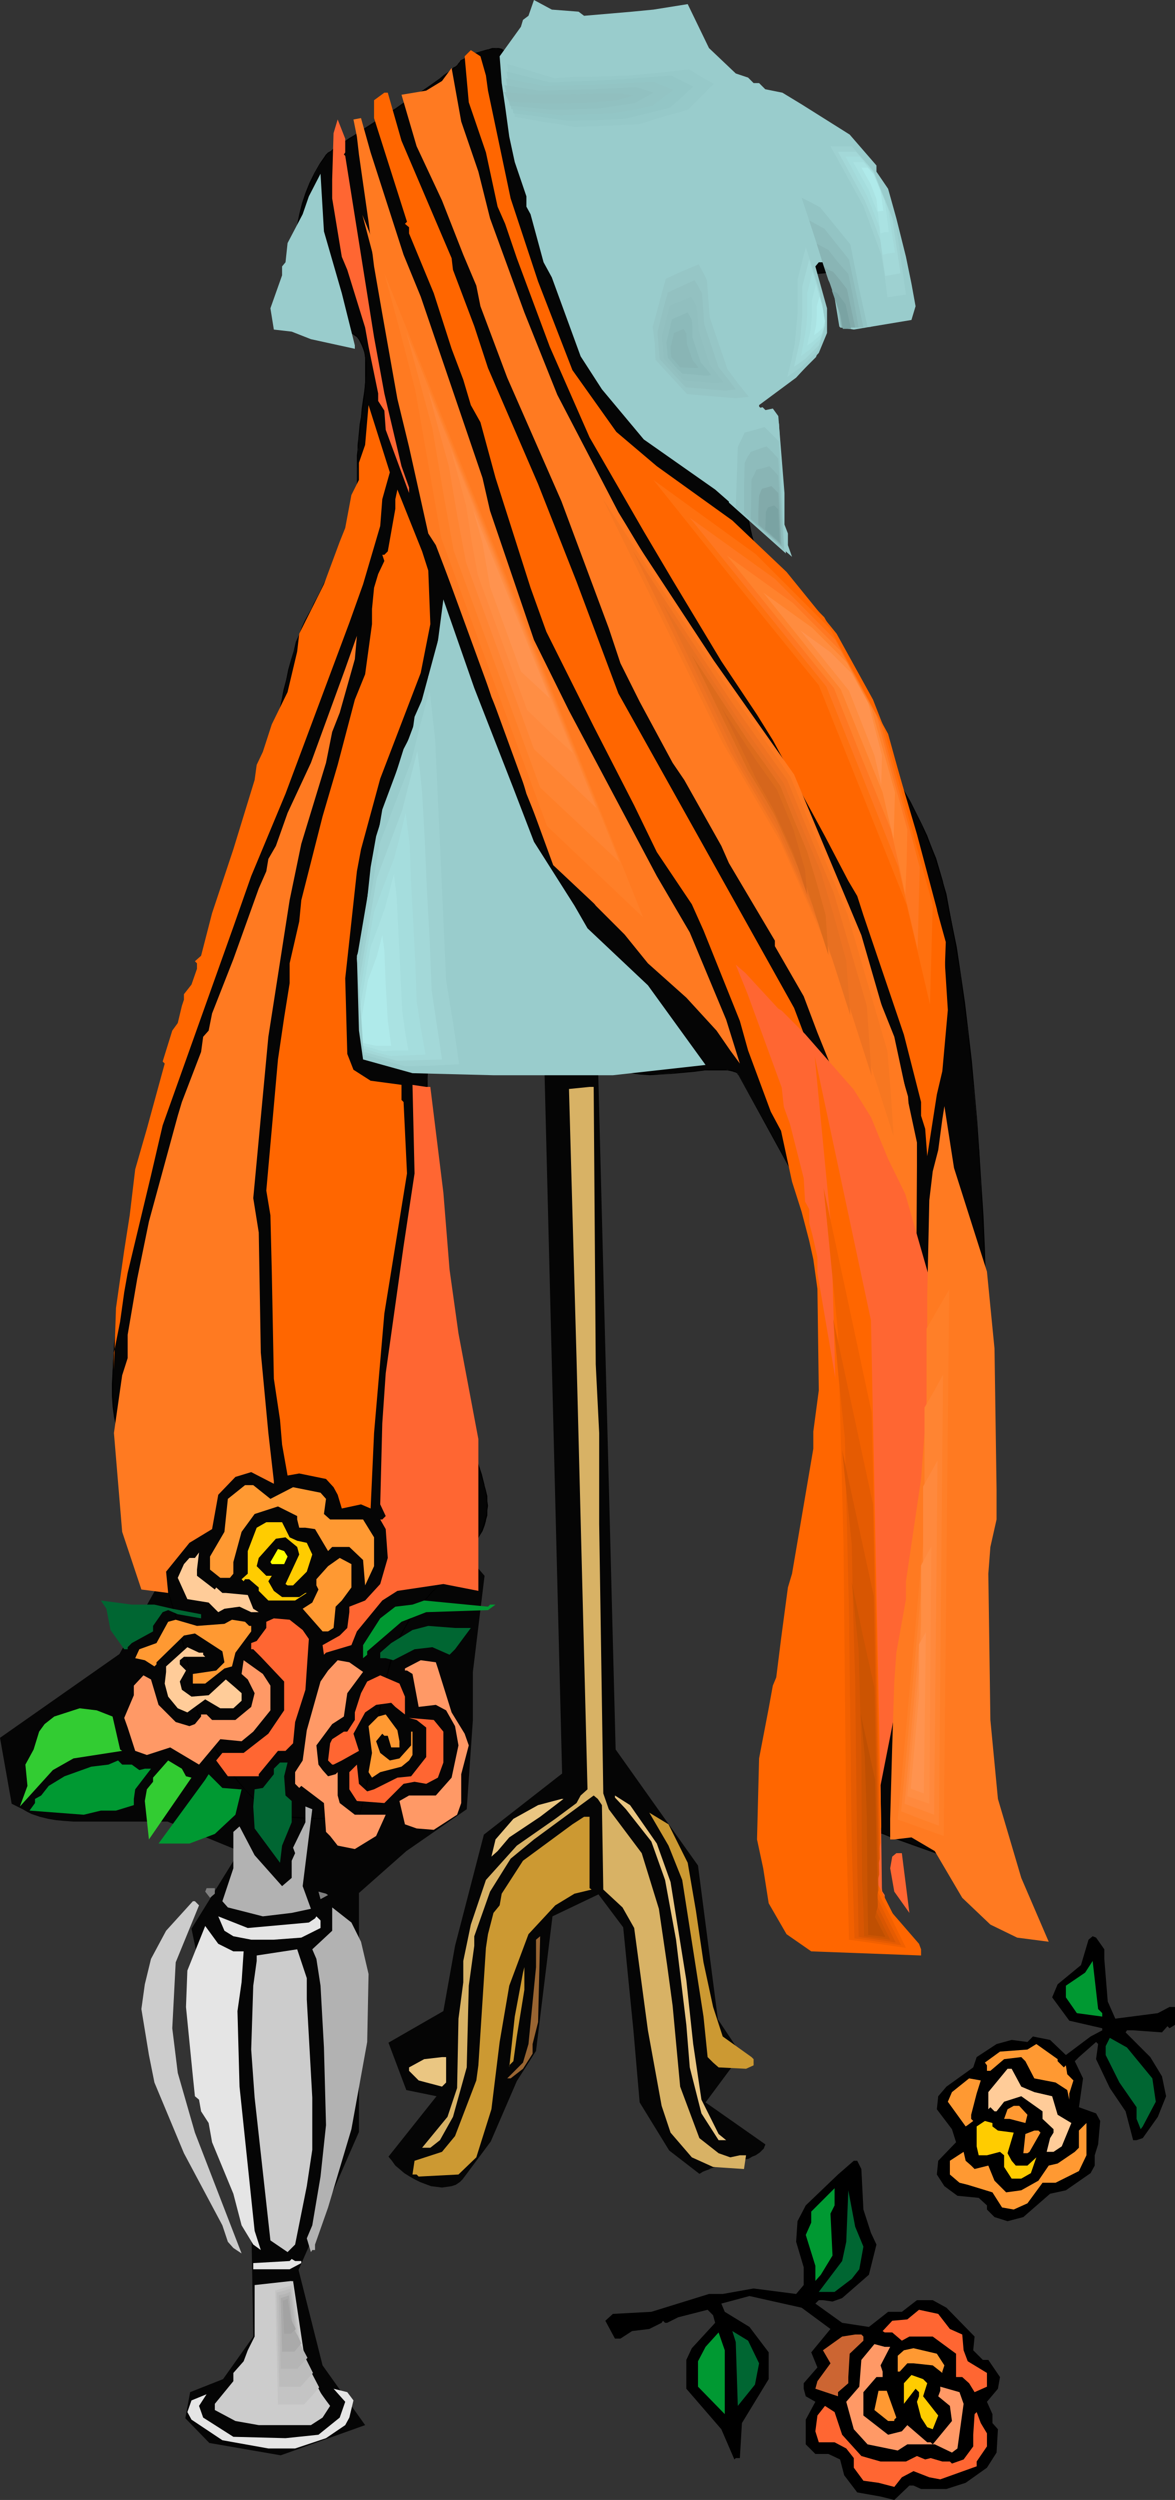 <?xml version="1.0" encoding="UTF-8" standalone="no"?>
<svg
   version="1.0"
   width="73.181mm"
   height="155.668mm"
   id="svg162"
   sodipodi:docname="Mannequin 1.wmf"
   xmlns:inkscape="http://www.inkscape.org/namespaces/inkscape"
   xmlns:sodipodi="http://sodipodi.sourceforge.net/DTD/sodipodi-0.dtd"
   xmlns="http://www.w3.org/2000/svg"
   xmlns:svg="http://www.w3.org/2000/svg">
  <rect width="100%" height="100%" fill="#333333" stroke="none"/>
  <sodipodi:namedview
     id="namedview162"
     pagecolor="#ffffff"
     bordercolor="#000000"
     borderopacity="0.25"
     inkscape:showpageshadow="2"
     inkscape:pageopacity="0.0"
     inkscape:pagecheckerboard="0"
     inkscape:deskcolor="#d1d1d1"
     inkscape:document-units="mm" />
  <defs
     id="defs1">
    <pattern
       id="WMFhbasepattern"
       patternUnits="userSpaceOnUse"
       width="6"
       height="6"
       x="0"
       y="0" />
  </defs>
  <path
     style="fill:#050505;fill-opacity:1;fill-rule:evenodd;stroke:none"
     d="m 128.117,249.981 4.201,167.408 -18.418,14.382 -6.786,26.178 -2.747,15.351 -12.925,7.433 4.201,11.15 7.109,1.454 -11.309,14.22 0.808,0.97 0.808,1.131 0.969,0.808 1.131,0.97 1.292,0.808 1.131,0.646 1.292,0.646 1.292,0.485 1.292,0.485 1.292,0.162 1.292,0.162 1.131,-0.162 1.131,-0.162 0.969,-0.323 0.969,-0.646 0.646,-0.646 6.624,-8.888 6.139,-14.22 4.524,-7.11 3.877,-31.672 10.825,-5.171 5.816,7.756 2.423,24.4 1.454,16.805 6.947,11.311 7.109,5.494 v 0 l 0.323,-0.162 0.485,-0.323 0.808,-0.323 0.485,-0.162 0.646,-0.323 0.646,-0.162 0.808,-0.323 0.808,-0.162 1.131,-0.323 0.969,-0.162 1.292,-0.323 1.292,-0.323 1.131,-0.323 0.808,-0.162 0.808,-0.485 0.808,-0.323 0.485,-0.323 0.485,-0.323 0.323,-0.323 0.646,-0.646 0.162,-0.485 0.162,-0.323 v -0.162 0 l -14.056,-9.857 8.401,-11.311 -5.493,-8.241 -4.685,-36.196 -19.387,-27.309 -4.201,-163.045 z"
     id="path1" />
  <path
     style="fill:#050505;fill-opacity:1;fill-rule:evenodd;stroke:none"
     d="M 42.329,363.903 28.111,389.273 0,408.987 l 2.747,15.513 1.292,0.646 1.292,0.646 1.131,0.646 0.969,0.485 1.939,0.646 1.939,0.485 1.939,0.323 1.777,0.162 2.262,0.162 h 2.423 19.71 l 16.964,6.948 -11.309,18.26 14.056,67.707 0.485,28.278 -7.109,10.019 -7.755,3.07 -1.131,6.14 5.655,5.817 16.802,2.909 19.872,-7.11 L 75.933,556.681 70.279,534.22 84.496,501.74 v -39.267 -16.967 l 11.148,-9.857 14.217,-9.857 1.454,-21.007 v -11.311 l 2.747,-22.623 -16.964,-19.553 -14.056,-11.311 H 47.822 Z"
     id="path2" />
  <path
     style="fill:#050505;fill-opacity:1;fill-rule:evenodd;stroke:none"
     d="m 65.755,75.625 1.131,-4.848 0.808,-5.009 0.808,-5.171 0.969,-5.171 0.485,-2.585 0.646,-2.424 0.646,-2.424 0.808,-2.424 0.969,-2.424 1.131,-2.262 1.292,-2.262 1.292,-2.262 0.323,-0.162 0.323,-0.323 0.485,-0.323 0.646,-0.485 0.808,-0.485 0.808,-0.485 0.969,-0.808 1.131,-0.646 1.131,-0.808 1.292,-0.808 2.747,-1.616 2.747,-1.939 2.908,-1.778 2.908,-1.939 2.747,-1.778 2.585,-1.778 1.131,-0.808 1.292,-0.808 0.969,-0.808 0.808,-0.646 0.808,-0.646 0.808,-0.646 0.485,-0.485 0.485,-0.485 0.162,-0.323 0.162,-0.323 1.939,-0.97 1.777,-0.646 1.454,-0.485 1.292,-0.485 0.969,-0.162 h 0.969 0.646 l 0.485,0.162 0.485,0.323 0.323,0.323 0.162,0.485 0.162,0.485 v 0.97 l -0.323,1.131 v 0.646 l -0.162,0.323 -0.162,0.808 v 0.323 0.162 0.162 l 0.323,-0.162 0.323,-0.162 0.323,-0.323 0.646,-0.646 0.646,-0.646 0.969,-0.97 0.969,-1.131 1.292,-1.293 0.808,-0.808 0.646,-0.808 0.969,-0.97 0.969,-0.97 0.808,-0.808 0.969,-0.646 1.777,-1.131 1.616,-0.808 1.777,-0.646 1.616,-0.323 1.777,-0.162 h 1.777 5.978 l 2.262,-0.162 2.423,-0.162 2.585,-0.323 2.908,-0.646 1.454,-0.323 1.616,-0.485 14.54,20.522 1.454,1.293 1.454,1.293 1.616,1.131 1.454,0.97 1.616,0.97 1.616,0.808 3.07,1.454 3.231,1.293 2.908,1.131 2.908,0.97 2.747,1.131 1.292,0.485 1.131,0.646 1.131,0.808 0.969,0.646 0.808,0.97 0.969,0.808 0.646,0.97 0.646,1.293 0.485,1.131 0.323,1.454 0.162,1.454 0.162,1.616 -0.162,1.939 -0.162,1.939 -0.485,2.262 -0.485,2.262 -0.323,0.97 -0.323,0.808 -0.323,0.808 -0.485,0.808 -1.131,1.293 -1.292,0.97 -1.454,0.97 -1.616,0.646 -1.777,0.485 -1.777,0.485 -1.939,0.162 -1.939,0.162 -4.039,0.162 h -3.716 l -1.777,-0.162 h -1.616 l -0.969,0.97 v 1.454 1.616 l -0.162,1.616 v 1.778 l -0.323,3.555 -0.323,4.04 -0.323,4.04 -0.485,4.201 -0.646,8.726 -0.323,4.525 -0.162,4.201 -0.162,4.363 0.162,4.04 0.162,3.878 0.162,1.939 0.162,1.778 0.323,1.778 0.323,1.616 0.323,1.616 0.485,1.454 0.969,2.585 2.423,5.171 1.292,2.747 2.747,5.009 3.07,5.009 3.231,5.009 3.393,5.171 6.786,10.019 3.554,5.009 3.231,5.009 3.231,5.171 2.908,5.171 2.585,5.332 1.292,2.585 1.131,2.585 0.969,2.747 0.969,2.909 0.808,2.747 0.646,2.747 1.292,6.14 1.131,6.302 0.969,6.464 0.969,6.625 0.808,6.787 0.808,6.948 0.646,7.11 0.646,7.272 0.646,7.272 0.323,7.433 0.485,7.433 0.323,7.595 0.485,15.351 0.323,15.513 v 15.513 15.351 l -0.162,15.19 -0.162,15.028 -0.162,7.272 -0.162,7.272 -0.162,7.11 -0.162,6.948 v 6.787 l -0.162,6.625 -0.162,6.625 v 6.302 l -1.131,-0.646 -1.454,-0.646 -1.616,-0.646 -1.777,-0.646 -2.1,-0.808 -2.1,-0.97 -4.524,-1.616 -4.524,-1.616 -2.1,-0.808 -2.1,-0.646 -1.939,-0.646 -1.777,-0.646 -1.454,-0.485 -1.292,-0.323 -0.969,0.323 -0.969,0.646 -1.777,1.293 -1.777,1.454 -1.292,1.454 0.162,2.585 0.323,2.424 0.162,2.585 0.162,2.585 h -0.646 l -0.808,-0.162 -1.939,-0.323 -1.939,-0.323 h -0.808 l -0.646,-0.162 -0.646,-3.393 -0.485,-3.717 -0.323,-3.555 -0.162,-3.717 v -3.717 l 0.162,-3.555 0.646,-3.717 0.808,-3.555 v -0.323 l 0.162,-0.485 0.162,-0.808 0.323,-0.646 0.485,-1.778 0.808,-1.778 0.808,-1.778 0.323,-0.808 0.323,-0.808 0.323,-0.646 0.162,-0.485 0.162,-0.485 0.162,-0.162 0.646,-1.293 0.323,-1.131 0.323,-1.293 0.323,-1.131 0.162,-2.424 v -2.424 l -0.323,-2.262 -0.485,-2.424 -1.454,-4.686 -1.454,-4.848 -0.646,-2.424 -0.485,-2.585 -0.323,-2.424 v -2.585 l 0.162,-1.293 0.162,-1.293 0.162,-1.454 0.323,-1.293 11.148,-54.618 -12.763,-30.541 -14.54,-26.501 -0.323,-0.485 -0.485,-0.162 -0.485,-0.323 -0.646,-0.162 -0.808,-0.162 h -0.969 -1.939 l -2.423,0.162 -2.423,0.162 -5.331,0.485 -2.747,0.162 -2.423,0.162 -2.423,-0.162 -1.131,-0.162 -0.969,-0.162 -0.969,-0.323 -0.808,-0.323 -0.808,-0.323 -0.646,-0.485 -0.323,-0.646 -0.485,-0.646 -0.162,-0.808 -0.162,-0.97 -0.162,0.323 -0.485,0.323 -0.808,0.162 -0.808,0.162 -0.969,0.323 h -1.292 l -1.292,0.162 -1.616,0.162 h -1.454 -1.777 l -3.554,0.162 h -3.877 l -7.755,0.162 h -3.877 l -3.554,0.162 -1.616,0.162 h -1.616 l -1.454,0.162 -1.131,0.162 -1.292,0.162 -0.969,0.323 -0.808,0.162 -0.646,0.323 -0.485,0.323 -0.162,0.323 v 0.97 l -0.162,0.97 v 1.293 1.616 1.778 l 0.162,1.939 v 2.101 l 0.162,2.262 0.162,2.424 0.162,2.585 0.323,2.747 0.162,2.747 0.485,5.817 0.646,5.817 0.485,5.817 0.646,5.817 0.323,2.747 0.323,2.585 0.323,2.747 0.323,2.424 0.162,2.262 0.162,2.101 0.323,1.939 0.162,1.778 0.323,1.454 0.162,1.293 0.162,1.131 v 0.808 l 0.485,2.909 0.485,2.747 0.646,2.585 0.485,2.424 0.646,2.262 0.646,2.101 0.646,1.778 0.485,1.939 0.485,1.616 0.646,1.616 0.485,1.616 0.485,1.293 0.808,2.747 0.323,1.131 0.162,1.293 0.162,1.131 v 1.131 1.131 l -0.162,1.131 -0.323,1.131 -0.323,1.293 -0.485,1.131 -0.808,1.293 -0.646,1.454 -0.969,1.293 -1.131,1.616 -1.292,1.454 -1.454,1.778 -1.616,1.778 -1.939,1.939 -1.939,2.101 -0.969,0.97 -1.131,1.131 -1.131,1.293 -0.969,1.454 -1.131,1.616 -0.969,1.454 -0.808,1.616 -0.808,1.616 -0.646,1.616 -0.808,2.262 -0.646,2.424 -0.646,2.424 -0.646,2.585 -0.969,5.171 -0.969,5.171 -0.808,5.333 -0.969,5.171 -0.969,4.848 -0.485,2.424 -0.646,2.262 h -0.969 -1.131 l -2.423,0.162 h -2.585 l -2.585,0.162 -2.747,-0.162 -2.585,-0.162 -2.423,-0.323 -1.131,-0.162 -0.969,-0.323 -1.454,-0.646 -1.292,-0.97 -1.454,-1.131 -1.454,-1.293 -1.616,-1.616 -1.454,-1.778 -1.454,-1.778 -2.747,-4.04 -1.292,-1.939 -1.131,-1.939 -0.969,-1.939 -0.969,-1.939 -0.646,-1.616 -0.646,-1.616 -0.323,-1.293 -0.485,-2.747 -0.323,-2.424 -0.646,-2.424 -0.323,-2.424 -0.646,-2.262 -0.485,-2.101 -1.131,-4.04 -1.131,-3.878 -1.131,-3.555 -2.262,-6.948 -2.423,-7.11 -1.292,-3.555 -1.292,-3.717 -1.292,-4.201 -1.292,-4.363 -0.646,-2.262 -0.646,-2.424 -0.646,-2.585 -0.646,-2.747 -0.323,-2.101 -0.323,-2.424 -0.162,-2.585 v -2.909 -2.909 l 0.162,-3.232 0.323,-3.232 0.323,-3.393 0.485,-3.555 0.485,-3.717 0.646,-3.555 0.646,-3.878 1.616,-7.756 1.616,-7.756 1.939,-7.918 1.939,-7.756 1.939,-7.433 0.969,-3.555 0.969,-3.555 0.808,-3.393 0.969,-3.232 0.969,-3.07 0.808,-2.909 0.808,-2.747 0.646,-2.585 0.808,-2.262 0.646,-2.262 0.162,-0.323 0.162,-0.646 0.323,-0.646 0.323,-0.808 0.485,-0.97 0.485,-1.131 0.969,-2.101 0.969,-2.101 0.485,-0.97 0.485,-0.808 0.323,-0.808 0.323,-0.646 0.323,-0.485 0.162,-0.323 0.808,-1.293 0.646,-1.454 0.808,-1.616 0.646,-1.778 0.646,-1.939 0.646,-2.101 0.808,-2.262 0.485,-2.262 0.646,-2.424 0.646,-2.585 1.131,-5.171 1.131,-5.494 0.969,-5.494 1.131,-5.656 0.969,-5.333 1.131,-5.333 0.646,-2.585 0.485,-2.424 0.646,-2.424 0.646,-2.262 0.646,-2.101 0.485,-1.939 0.646,-1.939 0.646,-1.778 0.808,-1.454 0.646,-1.454 0.646,-1.131 0.808,-1.293 0.808,-1.616 0.808,-1.616 1.616,-3.393 0.808,-1.454 0.485,-1.293 0.808,-1.939 0.808,-1.778 0.485,-1.454 0.646,-1.454 0.485,-1.293 0.485,-1.293 0.323,-1.131 0.323,-1.131 0.485,-1.778 0.323,-1.616 0.323,-1.616 v -1.293 l 0.162,-1.454 v -3.393 -1.939 -1.131 l 0.162,-1.293 v -1.131 l 0.162,-1.454 0.162,-1.616 0.162,-1.777 0.162,-1.778 0.323,-1.939 0.323,-2.262 0.162,-2.101 0.162,-1.778 0.162,-1.778 v -2.909 l -0.162,-1.131 -0.162,-1.131 -0.162,-0.97 -0.323,-0.808 -0.323,-0.808 -0.485,-0.646 -0.485,-0.485 -0.485,-0.485 -0.646,-0.323 -0.646,-0.323 -1.292,-0.485 -1.616,-0.323 -1.939,-0.162 -1.939,-0.162 -2.262,-0.162 -2.262,-0.162 -2.585,-0.485 z"
     id="path3" />
  <path
     style="fill:#000000;fill-opacity:1;fill-rule:evenodd;stroke:none"
     d="m 65.755,75.463 v 0.162 l 1.292,-4.848 0.808,-5.009 0.808,-5.171 0.969,-5.171 0.485,-2.585 0.646,-2.424 v 0 l 0.646,-2.424 0.808,-2.424 0.969,-2.424 0.969,-2.262 1.292,-2.262 1.454,-2.101 v 0 l 0.162,-0.162 v 0 l 0.323,-0.323 0.485,-0.323 0.646,-0.485 0.808,-0.485 0.969,-0.646 0.969,-0.646 0.969,-0.646 1.292,-0.808 1.131,-0.808 2.747,-1.616 2.747,-1.939 2.908,-1.778 2.908,-1.939 2.908,-1.939 2.423,-1.616 1.292,-0.97 1.131,-0.808 0.969,-0.646 0.969,-0.808 0.808,-0.646 0.646,-0.485 v 0 l 0.646,-0.646 v 0 l 0.485,-0.485 0.162,-0.323 0.162,-0.323 -0.162,0.162 2.1,-0.97 1.616,-0.808 1.454,-0.485 1.292,-0.323 v 0 l 0.969,-0.162 0.969,-0.162 0.646,0.162 v 0 l 0.485,0.162 0.485,0.323 v -0.162 l 0.162,0.323 0.162,0.485 v 0 l 0.162,0.485 v 0.97 l -0.162,1.131 -0.162,0.646 -0.162,0.323 -0.162,0.808 v 0.323 0.323 h 0.162 0.323 l 0.323,-0.162 0.323,-0.485 0.646,-0.485 1.616,-1.616 0.969,-1.131 1.292,-1.454 0.808,-0.808 v 0 l 0.808,-0.808 v 0 l 0.808,-0.97 0.969,-0.808 v 0 l 0.969,-0.808 0.808,-0.646 1.777,-1.131 1.777,-0.808 1.616,-0.646 v 0 l 1.616,-0.323 1.777,-0.162 1.777,-0.162 h 5.978 2.262 l 2.423,-0.162 2.585,-0.323 2.908,-0.646 1.454,-0.323 h 0.162 l 1.454,-0.485 h -0.162 l 14.54,20.36 1.454,1.454 v 0 l 1.616,1.293 1.454,0.97 1.616,1.131 1.454,0.97 1.616,0.808 3.231,1.454 3.07,1.131 3.07,1.131 2.908,1.131 2.585,0.97 1.292,0.646 1.131,0.646 1.131,0.646 1.131,0.808 v 0 l 0.808,0.808 0.808,0.97 v 0 l 0.646,0.97 0.646,1.131 0.485,1.131 v 0 l 0.323,1.454 0.323,1.454 v 1.616 1.939 l -0.323,1.939 -0.323,2.262 -0.485,2.262 v 0 l -0.323,0.97 -0.323,0.808 -0.485,0.808 -0.485,0.646 -1.131,1.454 0.162,-0.162 -1.292,1.131 -1.454,0.808 -1.616,0.646 -1.777,0.646 v 0 l -1.777,0.323 -1.939,0.323 -1.939,0.162 h -4.039 -3.716 -1.777 -1.777 l -0.969,0.808 v 1.616 1.616 1.616 l -0.162,1.778 -0.323,3.555 -0.323,4.04 -0.323,4.04 -0.485,4.201 -0.646,8.726 -0.323,4.525 -0.162,4.201 v 4.363 4.04 l 0.162,3.878 0.162,1.939 0.323,1.778 0.162,1.778 0.323,1.616 v 0 l 0.485,1.616 0.323,1.454 1.131,2.747 2.262,5.171 1.292,2.585 2.747,5.009 3.07,5.171 3.231,5.009 3.393,5.009 6.947,10.019 3.393,5.009 3.231,5.009 3.231,5.171 2.908,5.171 2.747,5.332 1.131,2.585 1.131,2.747 0.969,2.747 0.969,2.747 0.808,2.747 v 0 l 0.646,2.747 1.292,6.14 1.131,6.302 1.131,6.464 0.808,6.625 0.969,6.787 0.646,6.948 0.808,7.11 0.646,7.272 0.485,7.272 0.485,7.433 0.323,7.433 0.323,7.595 0.485,15.351 0.323,15.513 0.162,15.513 -0.162,15.351 v 15.19 l -0.323,15.028 -0.162,7.272 -0.162,14.382 -0.162,6.948 -0.323,20.037 -0.162,6.302 0.162,-0.162 -1.131,-0.485 -1.454,-0.646 -1.616,-0.808 -1.777,-0.646 -2.1,-0.808 -1.939,-0.808 -4.524,-1.778 -4.524,-1.616 -2.262,-0.646 -1.939,-0.808 -2.1,-0.646 -1.616,-0.485 -1.616,-0.485 -1.292,-0.485 -0.969,0.485 -0.969,0.485 -1.939,1.293 v 0 l -1.616,1.616 -1.454,1.293 0.162,2.747 0.323,2.424 0.323,2.585 v 2.585 l 0.162,-0.162 h -0.646 -0.808 l -1.939,-0.323 -1.939,-0.323 -0.808,-0.162 h -0.646 v 0 l -0.485,-3.393 -0.485,-3.717 -0.323,-3.555 -0.162,-3.717 v -3.717 l 0.162,-3.555 -0.485,3.555 v 3.717 l 0.162,3.717 0.323,3.555 0.485,3.717 0.646,3.555 h 0.808 l 0.808,0.162 1.939,0.323 1.939,0.323 0.808,0.162 h 0.808 l -0.162,-2.747 -0.323,-2.585 -0.323,-2.424 v -2.585 h -0.162 l 1.454,-1.293 1.616,-1.616 v 0.162 l 1.939,-1.454 0.808,-0.485 0.969,-0.323 v 0 l 1.292,0.323 1.454,0.485 1.777,0.646 1.939,0.485 1.939,0.808 2.262,0.808 4.524,1.616 4.524,1.616 2.1,0.97 1.939,0.646 1.939,0.808 1.616,0.646 1.292,0.646 1.292,0.646 0.162,-6.464 0.323,-20.037 0.162,-6.948 0.323,-14.382 0.162,-7.272 0.162,-15.028 0.162,-15.19 V 340.149 l -0.162,-15.513 -0.162,-15.513 -0.485,-15.351 -0.323,-7.595 -0.485,-7.433 -0.485,-7.433 -0.485,-7.272 -0.646,-7.272 -0.646,-7.11 -0.808,-6.948 -0.808,-6.787 -0.969,-6.625 -0.969,-6.464 -1.292,-6.302 -1.131,-6.14 -0.808,-2.747 V 207.483 l -0.808,-2.747 -0.808,-2.747 -1.131,-2.747 -0.969,-2.585 -1.292,-2.747 -2.585,-5.171 -3.07,-5.333 -3.07,-5.171 -3.393,-5.009 -3.393,-5.009 -6.786,-10.019 -3.393,-5.009 -3.231,-5.009 -3.07,-5.009 -2.747,-5.171 -1.454,-2.585 -2.262,-5.171 -0.969,-2.585 -0.485,-1.616 -0.323,-1.454 v 0 l -0.323,-1.616 -0.323,-1.778 -0.162,-1.778 -0.323,-1.939 -0.162,-3.878 v -4.04 -4.363 l 0.323,-4.201 0.323,-4.525 0.646,-8.726 0.323,-4.201 0.485,-4.04 0.323,-4.04 0.162,-3.555 0.162,-1.778 0.162,-1.616 v -1.616 -1.454 0 l 0.808,-0.808 v 0 h 1.616 1.777 l 3.716,0.162 4.039,-0.162 1.939,-0.162 1.939,-0.162 1.777,-0.485 h 0.162 l 1.616,-0.485 1.616,-0.646 1.454,-0.97 1.292,-1.131 1.292,-1.293 0.323,-0.646 0.485,-0.808 0.323,-0.97 0.323,-0.808 v -0.162 l 0.485,-2.262 0.485,-2.262 0.162,-1.939 v -1.939 -1.616 l -0.162,-1.454 -0.323,-1.454 v 0 l -0.646,-1.293 -0.485,-1.131 -0.808,-0.97 v 0 l -0.808,-0.97 -0.969,-0.808 v 0 l -0.969,-0.808 -1.131,-0.646 -1.131,-0.646 -1.292,-0.646 -2.585,-1.131 -2.908,-0.97 -3.07,-1.131 -3.07,-1.293 -3.231,-1.454 -1.616,-0.808 -1.616,-0.97 -1.454,-0.97 -1.616,-1.131 -1.454,-1.131 v 0 l -1.454,-1.454 v 0 l -14.54,-20.36 -1.616,0.323 v 0 l -1.454,0.485 -2.908,0.485 -2.585,0.323 -2.423,0.162 -2.262,0.162 h -5.978 -1.777 l -1.777,0.323 -1.616,0.323 h -0.162 l -1.616,0.485 -1.616,0.808 -1.939,1.131 -0.808,0.646 -0.969,0.808 v 0.162 l -0.808,0.808 -0.969,0.97 v 0 l -0.808,0.97 v 0 l -0.646,0.646 -1.292,1.454 -1.131,1.131 -1.616,1.616 -0.485,0.485 -0.485,0.485 V 17.29 l -0.323,0.323 h 0.162 -0.323 0.162 -0.162 v 0 -0.162 l 0.162,-0.323 0.162,-0.808 v -0.323 l 0.162,-0.646 0.323,-1.131 v -0.97 l -0.162,-0.485 v -0.162 l -0.162,-0.323 -0.323,-0.485 -0.485,-0.323 -0.646,-0.162 h -0.646 -0.969 l -0.969,0.323 h -0.162 l -1.131,0.323 -1.616,0.485 -1.616,0.808 -1.939,0.97 -0.162,0.323 -0.323,0.323 -0.323,0.485 v 0 l -0.646,0.485 v -0.162 l -0.646,0.646 -0.808,0.646 -0.969,0.646 -0.969,0.808 -1.131,0.808 -1.131,0.808 -2.585,1.778 -2.908,1.778 -2.747,1.939 -3.07,1.939 -2.747,1.778 -2.747,1.778 -1.131,0.808 -1.131,0.646 -1.131,0.808 -0.969,0.646 -0.969,0.485 -0.808,0.646 -0.485,0.485 -0.646,0.323 -0.323,0.323 v 0 l -0.162,0.162 -1.454,2.101 -1.292,2.262 -1.131,2.262 -0.969,2.424 -0.808,2.424 -0.646,2.585 v 0 l -0.485,2.424 -0.646,2.585 -0.808,5.171 -0.808,5.171 -0.969,5.009 -1.131,4.848 z"
     id="path4" />
  <path
     style="fill:#000000;fill-opacity:1;fill-rule:evenodd;stroke:none"
     d="m 187.248,422.238 0.485,-3.717 0.808,-3.555 0.162,-0.323 v -0.485 l 0.162,-0.808 v 0.162 l 0.323,-0.808 0.646,-1.616 0.808,-1.939 0.646,-1.778 0.485,-0.808 0.323,-0.808 0.323,-0.646 0.162,-0.485 0.162,-0.323 0.162,-0.323 0.485,-1.131 0.485,-1.293 0.323,-1.131 v -0.162 l 0.162,-1.131 0.323,-2.424 v -2.424 l -0.323,-2.262 -0.485,-2.424 v 0 l -1.454,-4.848 -1.454,-4.686 v 0 l -0.646,-2.424 -0.485,-2.585 -0.323,-2.424 v -2.585 -1.293 l 0.162,-1.293 0.323,-1.454 v 0.162 l 0.323,-1.454 v 0 l 11.148,-54.618 -12.925,-30.702 -14.54,-26.339 -0.323,-0.485 -0.485,-0.323 -0.485,-0.323 -0.646,-0.162 h -0.808 l -0.969,-0.162 h -1.939 l -2.423,0.162 -2.423,0.162 -5.331,0.646 -2.747,0.162 h -2.423 l -2.423,-0.162 -1.131,-0.162 -0.969,-0.162 -0.969,-0.162 v 0 l -0.808,-0.323 -0.646,-0.485 -0.646,-0.485 v 0 l -0.485,-0.485 -0.323,-0.808 -0.323,-0.646 v 0 -1.131 l -0.485,0.485 v -0.162 l -0.485,0.323 h 0.162 l -0.808,0.162 v 0 l -0.808,0.323 v 0 l -0.969,0.162 -1.292,0.162 h -1.292 l -1.616,0.162 h -1.454 l -1.777,0.162 h -7.432 l -7.755,0.162 h -3.877 l -3.554,0.162 -1.616,0.162 -1.616,0.162 h -1.454 l -1.131,0.162 -1.292,0.162 -0.969,0.323 v 0 l -0.808,0.323 -0.646,0.162 -0.485,0.485 -0.162,0.323 -0.162,0.97 v 0.97 l -0.162,1.293 v 1.616 l 0.162,1.778 v 1.939 l 0.162,2.101 v 2.262 l 0.162,2.424 0.323,2.585 0.162,2.747 0.162,2.747 0.646,5.817 0.485,5.817 0.646,5.817 0.485,5.817 0.323,2.747 0.323,2.585 0.323,2.747 0.323,2.424 0.162,2.262 0.323,2.101 0.323,1.939 0.162,1.778 0.162,1.454 0.162,1.293 0.162,1.131 0.162,0.808 0.323,2.909 0.646,2.747 0.485,2.585 0.646,2.424 0.485,2.262 v 0 l 0.646,2.101 0.646,1.939 0.485,1.778 0.646,1.778 0.485,1.616 0.485,1.454 0.485,1.454 0.808,2.585 v 0 l 0.323,1.131 0.162,1.293 0.162,1.131 v 1.131 1.131 l -0.162,1.131 -0.323,1.131 v 0 l -0.323,1.131 -0.485,1.293 -0.646,1.293 -0.808,1.293 -0.969,1.454 -1.131,1.454 -1.292,1.616 -1.454,1.778 v 0 l -1.616,1.778 -1.777,1.939 -2.1,1.939 -0.808,0.97 -1.131,1.293 h -0.162 l -0.969,1.293 -1.131,1.454 -1.131,1.454 -0.808,1.616 -0.969,1.616 -0.808,1.616 -0.646,1.616 -0.808,2.262 -0.646,2.424 -0.646,2.424 v 0 l -0.485,2.585 -1.131,5.171 -0.969,5.171 -0.808,5.333 -0.808,5.171 -0.969,4.848 -0.646,2.424 -0.646,2.262 0.162,-0.162 h -0.969 l -1.131,0.162 h -2.423 -2.585 l -2.585,0.162 -2.747,-0.162 -2.585,-0.162 -2.423,-0.162 -1.131,-0.323 v 0 l -0.969,-0.323 -1.292,-0.646 -1.454,-0.808 -1.454,-1.131 v 0 l -1.454,-1.454 -1.454,-1.454 v 0 l -1.454,-1.778 -1.454,-1.939 -2.747,-3.878 -1.292,-1.939 -1.131,-2.101 -1.131,-1.778 -0.808,-1.939 -0.808,-1.616 -0.485,-1.616 v 0 l -0.323,-1.293 -0.485,-2.747 -0.485,-2.424 -0.485,-2.424 -0.485,-2.424 -0.485,-2.262 -0.485,-2.101 v 0 l -1.131,-4.201 -1.131,-3.717 -1.131,-3.717 -2.423,-6.948 -2.423,-6.948 -1.292,-3.555 -1.131,-3.878 -1.292,-4.04 -1.292,-4.363 -0.646,-2.424 -0.646,-2.424 v 0.162 l -0.646,-2.585 -0.646,-2.747 -0.323,-2.101 -0.323,-2.424 -0.162,-2.585 v -2.909 -2.909 l 0.162,-3.232 0.323,-3.232 0.323,-3.393 0.485,-3.555 0.485,-3.717 0.646,-3.555 0.646,-3.878 1.454,-7.756 1.777,-7.756 1.777,-7.918 1.939,-7.756 v 0.162 l 1.939,-7.595 1.131,-3.555 0.808,-3.393 0.969,-3.393 0.969,-3.393 -1.131,3.232 -0.969,3.393 -0.969,3.393 -0.969,3.717 -1.939,7.433 v 0 l -1.939,7.756 -1.777,7.918 -1.777,7.756 -1.454,7.756 -0.646,3.878 -0.646,3.555 -0.646,3.717 -0.323,3.555 -0.485,3.393 -0.162,3.232 -0.162,3.232 -0.162,2.909 v 2.909 l 0.162,2.585 0.323,2.424 0.485,2.101 0.646,2.747 0.485,2.585 v 0 l 0.646,2.424 0.646,2.262 1.292,4.363 1.292,4.201 1.292,3.878 1.292,3.555 2.423,6.948 2.423,6.948 1.131,3.555 1.131,3.878 0.969,4.04 v 0 l 0.646,2.101 0.485,2.262 0.485,2.424 0.485,2.424 0.485,2.424 0.485,2.747 0.323,1.293 v 0.162 l 0.485,1.454 0.646,1.778 0.969,1.778 0.969,1.939 1.292,2.101 1.131,1.939 2.747,3.878 1.616,1.939 1.454,1.616 v 0 l 1.454,1.616 1.616,1.454 v 0 l 1.454,1.131 1.292,0.97 1.292,0.646 0.969,0.323 h 0.162 l 1.131,0.162 2.423,0.323 2.585,0.162 h 2.747 2.585 2.585 l 2.423,-0.162 h 1.131 0.969 l 0.646,-2.424 0.646,-2.424 0.969,-4.848 0.808,-5.171 0.969,-5.333 0.969,-5.171 0.969,-5.171 0.646,-2.585 v 0 l 0.646,-2.424 0.646,-2.262 0.808,-2.262 0.646,-1.616 0.808,-1.616 0.808,-1.616 0.969,-1.616 0.969,-1.454 1.131,-1.454 1.131,-1.454 v 0 l 1.131,-1.131 0.808,-0.97 2.1,-2.101 1.777,-1.939 1.616,-1.778 v 0 l 1.616,-1.616 1.292,-1.616 0.969,-1.454 1.131,-1.454 0.646,-1.293 0.808,-1.293 0.485,-1.293 0.323,-1.131 v -0.162 l 0.323,-1.131 v -1.131 l 0.162,-1.131 -0.162,-1.131 v -1.131 l -0.323,-1.293 -0.323,-1.131 v -0.162 l -0.646,-2.585 -0.485,-1.454 -0.485,-1.454 -0.646,-1.616 -0.485,-1.778 -0.646,-1.778 -0.646,-1.939 -0.485,-2.101 v 0.162 l -0.646,-2.262 -0.485,-2.424 -0.646,-2.585 -0.485,-2.747 -0.485,-2.909 -0.162,-0.808 V 320.112 l -0.323,-1.293 -0.162,-1.454 -0.162,-1.778 -0.323,-1.939 -0.162,-2.101 -0.323,-2.262 -0.162,-2.424 -0.323,-2.747 -0.323,-2.585 -0.323,-2.747 -0.646,-5.817 -0.485,-5.817 -0.646,-5.817 -0.485,-5.817 -0.323,-2.747 -0.162,-2.747 -0.162,-2.585 -0.162,-2.424 -0.162,-2.262 -0.162,-2.101 v -1.939 -1.778 -1.616 -1.293 -0.97 l 0.162,-0.97 v 0.162 l 0.162,-0.323 v 0 l 0.485,-0.323 0.646,-0.323 0.808,-0.323 h -0.162 l 0.969,-0.162 1.292,-0.162 1.131,-0.162 1.454,-0.162 1.616,-0.162 h 1.616 l 3.554,-0.162 h 3.877 l 7.755,-0.162 7.432,-0.162 h 1.777 l 1.454,-0.162 h 1.616 l 1.292,-0.162 1.292,-0.162 0.969,-0.162 v 0 l 0.969,-0.162 h -0.162 l 0.808,-0.162 0.485,-0.323 0.323,-0.323 -0.162,-0.162 v 0.97 l 0.162,0.808 0.485,0.646 0.485,0.646 0.646,0.646 0.808,0.323 0.808,0.323 0.969,0.323 0.969,0.162 1.131,0.162 2.423,0.162 2.423,-0.162 2.747,-0.162 5.331,-0.485 2.423,-0.323 h 2.423 1.939 0.969 l 0.808,0.162 0.646,0.162 h -0.162 l 0.646,0.162 0.485,0.323 h -0.162 l 0.323,0.323 14.54,26.501 12.763,30.541 v 0 l -10.986,54.618 v 0 l -0.485,1.293 v 0 l -0.162,1.454 -0.162,1.293 -0.162,1.293 0.162,2.585 0.162,2.424 0.646,2.585 0.646,2.424 v 0 l 1.454,4.848 1.292,4.686 v 0 l 0.485,2.424 0.323,2.262 v 2.424 l -0.162,2.424 -0.162,1.131 v 0 l -0.485,1.293 -0.323,1.131 -0.646,1.293 v 0.162 l -0.162,0.485 -0.323,0.485 -0.323,0.646 -0.323,0.646 -0.323,0.808 -0.808,1.778 -0.646,1.939 -0.646,1.616 -0.323,0.808 v 0 l -0.162,0.808 -0.162,0.485 v 0.323 l -0.808,3.555 -0.485,3.717 -0.323,3.555 z"
     id="path5" />
  <path
     style="fill:#000000;fill-opacity:1;fill-rule:evenodd;stroke:none"
     d="m 42.49,245.78 0.808,-3.07 0.969,-2.909 0.808,-2.747 0.646,-2.585 0.646,-2.262 0.646,-2.101 0.162,-0.485 0.323,-0.485 0.323,-0.808 0.323,-0.808 0.485,-0.97 0.485,-0.97 0.969,-2.262 0.969,-1.939 0.485,-0.97 0.323,-0.97 0.485,-0.808 0.323,-0.646 0.162,-0.485 0.162,-0.162 0.808,-1.293 0.808,-1.616 0.808,-1.616 0.646,-1.778 0.646,-1.939 0.646,-2.101 0.646,-2.101 v -0.162 l 0.646,-2.262 v 0 l 0.646,-2.424 v 0 l 0.646,-2.585 1.131,-5.171 1.131,-5.494 0.969,-5.494 1.131,-5.656 0.969,-5.333 1.131,-5.333 0.646,-2.585 0.485,-2.424 0.646,-2.424 0.485,-2.262 v 0.162 l 0.646,-2.262 0.646,-1.939 0.646,-1.939 0.646,-1.616 0.646,-1.616 0.808,-1.293 0.646,-1.131 0.808,-1.454 0.808,-1.616 0.808,-1.616 1.616,-3.232 0.646,-1.616 0.646,-1.293 0.808,-1.778 0.646,-1.778 0.646,-1.616 0.646,-1.454 0.485,-1.293 0.323,-1.293 0.485,-1.131 0.323,-0.97 0.485,-1.939 v 0 l 0.323,-1.616 0.162,-1.616 0.162,-1.293 v -1.454 -3.393 l 0.162,-1.939 v -1.131 -1.293 l 0.162,-1.131 v -1.454 l 0.323,-1.616 0.162,-1.777 0.162,-1.778 0.323,-1.939 0.323,-2.262 0.162,-2.101 0.162,-1.778 0.162,-1.778 v -2.909 l -0.162,-1.131 -0.162,-1.131 -0.162,-0.97 v 0 L 85.465,81.28 85.142,80.472 84.657,79.826 v 0 l -0.485,-0.646 -0.646,-0.485 -0.485,-0.323 -0.646,-0.323 -1.454,-0.485 v 0 l -1.616,-0.162 -1.939,-0.323 -1.939,-0.162 h -2.262 l -2.262,-0.323 -2.585,-0.485 -2.585,-0.646 -0.162,0.162 2.747,0.646 2.585,0.485 2.262,0.323 2.262,0.162 1.939,0.162 1.939,0.162 1.616,0.323 h -0.162 l 1.454,0.485 0.646,0.162 0.646,0.485 0.485,0.323 v 0 l 0.485,0.646 v 0 l 0.323,0.646 0.323,0.646 0.323,0.808 v 0 l 0.323,0.97 0.162,1.131 v 1.131 2.909 1.778 l -0.162,1.778 -0.323,2.101 -0.323,2.262 -0.162,1.939 -0.323,1.778 -0.162,1.777 -0.162,1.616 -0.162,1.454 v 1.131 l -0.162,1.293 v 1.131 1.939 3.393 1.454 l -0.162,1.293 -0.323,1.616 -0.162,1.616 v 0 l -0.646,1.778 -0.323,1.131 -0.323,0.97 -0.485,1.293 -0.485,1.293 -0.485,1.454 -0.646,1.616 -0.646,1.778 -0.969,1.778 -0.485,1.293 -0.808,1.616 -1.616,3.393 -0.808,1.616 -0.808,1.454 -0.646,1.454 -0.646,1.131 -0.808,1.454 -0.646,1.454 -0.646,1.778 -0.808,1.778 -0.485,2.101 -0.646,2.101 v 0 l -0.646,2.262 -0.485,2.424 -0.646,2.424 -0.485,2.585 -1.131,5.333 -1.131,5.333 -0.969,5.656 -1.131,5.494 -1.131,5.494 -1.131,5.171 -0.485,2.585 v -0.162 l -0.646,2.424 v 0.162 l -0.646,2.262 v 0 l -0.646,2.101 -0.646,2.101 -0.808,1.939 -0.646,1.939 -0.646,1.616 -0.808,1.454 -0.808,1.293 -0.162,0.323 -0.323,0.323 -0.323,0.646 -0.323,0.808 -0.485,0.97 -0.485,0.97 -0.969,2.101 -0.969,2.101 -0.485,0.97 -0.485,0.97 -0.323,0.97 -0.323,0.646 -0.162,0.485 -0.162,0.485 -0.646,2.101 -0.646,2.424 -0.808,2.424 -0.808,2.747 -0.808,3.07 -0.969,3.07 -0.808,3.232 z"
     id="path6" />
  <path
     style="fill:#99cccc;fill-opacity:1;fill-rule:evenodd;stroke:none"
     d="m 136.195,2.747 1.292,0.97 11.309,-0.97 5.008,-0.485 8.078,-1.293 5.008,10.342 6.301,5.979 2.908,0.97 1.292,1.293 h 1.292 l 1.454,1.454 4.039,0.808 4.524,2.747 11.309,7.11 6.301,7.272 v 1.454 l 2.747,4.04 1.939,6.948 2.262,9.049 1.292,6.302 0.969,5.333 -0.969,3.232 -13.571,2.262 -3.231,-0.485 -0.485,-7.756 -1.777,-3.555 v -2.262 l -1.292,-1.778 h -1.454 l -0.808,0.97 2.747,9.857 v 5.817 l -1.939,4.686 -5.331,5.817 -8.724,6.464 v 0.323 l 0.969,0.97 2.262,-0.485 1.292,1.778 1.454,18.098 v 7.433 l 0.808,2.101 v 2.747 l 0.969,2.747 -18.095,-15.836 -16.802,-11.796 -9.855,-11.796 -5.008,-7.756 -6.786,-18.583 -1.939,-3.555 -3.07,-11.311 -0.969,-1.778 V 46.215 l -2.747,-8.08 -1.292,-5.979 -0.969,-7.11 -0.808,-5.494 -0.485,-6.302 5.008,-6.948 0.485,-1.616 1.292,-0.97 L 125.694,0 l 4.201,2.262 z"
     id="path7" />
  <path
     style="fill:#ff6600;fill-opacity:1;fill-rule:evenodd;stroke:none"
     d="m 114.385,17.775 0.485,3.555 5.331,25.37 6.462,19.553 8.078,20.845 10.34,14.543 9.532,8.08 17.772,12.766 12.763,12.119 11.794,14.543 8.563,15.513 4.039,10.342 6.301,21.33 4.685,17.613 1.777,10.988 0.808,12.766 -1.292,14.382 -1.292,5.494 -2.262,14.543 -0.485,-6.464 -0.969,-3.07 v -3.232 l -4.039,-15.836 -9.532,-28.117 -1.454,-4.525 -2.1,-3.555 -5.493,-10.503 -12.279,-22.623 -3.716,-5.979 -8.401,-12.604 -11.471,-19.068 -6.786,-11.473 -12.763,-22.138 -9.37,-21.33 -7.755,-20.845 -2.747,-8.08 -1.777,-4.04 -2.747,-12.766 -4.039,-11.796 -0.969,-10.827 1.454,-1.454 2.262,1.454 z"
     id="path8" />
  <path
     style="fill:#ff7a21;fill-opacity:1;fill-rule:evenodd;stroke:none"
     d="m 112.607,40.398 2.747,10.988 8.078,22.138 7.755,19.391 14.379,27.632 1.777,2.909 25.526,42.498 4.847,6.302 8.24,14.543 13.733,26.016 2.1,5.656 4.524,15.028 4.201,10.503 5.331,24.885 v 5.494 l -0.323,54.618 -1.454,18.583 -2.747,17.452 -0.323,3.555 -1.939,15.028 v -25.37 l -0.323,-39.913 -5.008,-37.166 -1.939,-10.019 -2.585,-11.311 -6.786,-16.805 -3.231,-8.564 -6.786,-11.796 v -1.293 l -10.825,-18.26 -1.777,-4.04 -8.724,-15.513 -2.747,-4.04 -7.755,-14.382 -4.524,-9.049 -2.747,-8.241 -7.109,-19.068 -4.039,-10.827 -12.763,-29.086 -6.301,-16.805 -0.969,-4.848 -3.07,-7.272 -5.008,-12.766 -5.978,-12.766 -3.554,-12.119 5.816,-0.97 3.716,-2.262 2.262,-3.07 2.262,12.604 z"
     id="path9" />
  <path
     style="fill:#ff6600;fill-opacity:1;fill-rule:evenodd;stroke:none"
     d="m 94.513,33.126 11.794,27.632 0.323,2.747 5.008,13.25 3.231,9.857 11.794,27.309 9.047,22.946 9.855,26.339 41.359,74.009 5.816,15.351 4.524,12.281 5.978,31.187 3.07,28.117 0.485,62.536 0.969,16.321 -0.969,12.766 0.485,20.36 -0.969,0.808 1.454,8.726 2.262,4.525 6.301,7.272 0.485,1.293 v 1.454 l -25.85,-0.97 -5.816,-4.04 -4.201,-7.272 -1.292,-8.241 -1.454,-6.787 0.485,-19.068 2.262,-11.796 0.969,-5.333 0.808,-1.939 1.131,-9.049 1.616,-12.119 0.969,-3.232 5.008,-29.41 v -4.04 l 1.292,-9.695 -0.323,-23.915 -0.969,-6.948 -0.969,-4.363 -1.777,-6.787 -2.262,-7.11 -2.585,-11.958 -2.423,-4.525 -5.331,-14.382 -1.939,-6.948 -8.563,-21.33 -2.747,-6.14 -8.24,-12.281 -5.331,-10.988 -9.532,-18.583 -11.148,-22.3 -3.716,-10.342 -8.24,-25.855 -3.554,-13.089 -2.262,-4.04 -1.777,-5.979 -2.747,-7.272 -4.201,-13.089 -5.816,-14.058 v -1.454 l -0.969,-0.808 0.485,-0.485 -7.755,-24.4 v -4.201 l 2.423,-1.778 h 0.808 z"
     id="path10" />
  <path
     style="fill:#ff7a21;fill-opacity:1;fill-rule:evenodd;stroke:none"
     d="m 94.997,59.95 4.039,9.857 14.54,42.66 1.777,7.756 10.34,30.379 8.24,16.644 20.68,38.943 7.755,13.25 8.563,20.522 3.231,10.342 -2.262,-3.07 -3.231,-4.686 -7.109,-7.756 -9.047,-8.08 -5.493,-6.787 -6.786,-6.787 -3.231,-4.525 -0.323,-0.485 h -0.969 l -9.047,-14.543 -2.747,-6.787 -3.07,-10.503 -0.646,-0.323 -1.292,-4.201 -3.231,-7.756 -4.847,-14.866 -3.716,-9.049 -4.524,-11.796 -1.777,-2.747 L 96.29,105.196 93.543,93.884 89.989,73.847 88.05,62.697 86.758,52.194 84.496,36.358 l -0.485,-4.201 -0.808,-4.04 1.777,-0.323 2.262,8.08 z"
     id="path11" />
  <path
     style="fill:#ff6632;fill-opacity:1;fill-rule:evenodd;stroke:none"
     d="m 81.265,35.873 -0.323,0.485 0.323,0.323 6.786,42.66 2.423,13.25 4.039,17.129 1.777,5.009 v 1.293 l -5.493,-14.866 -0.323,-4.525 -1.454,-2.262 V 92.592 L 86.758,81.604 85.95,77.079 81.749,63.505 80.457,60.435 78.195,46.7 v -4.525 l 0.323,-10.827 0.969,-3.232 1.777,4.525 z"
     id="path12" />
  <path
     style="fill:#99cccc;fill-opacity:1;fill-rule:evenodd;stroke:none"
     d="m 80.457,68.999 3.07,12.281 v 0.808 l -10.34,-2.262 -4.524,-1.778 -4.201,-0.485 -0.808,-5.009 2.747,-7.756 v -2.101 l 0.808,-0.97 0.485,-4.525 3.554,-6.787 1.454,-4.201 2.747,-5.333 0.808,13.574 z"
     id="path13" />
  <path
     style="fill:#ff6600;fill-opacity:1;fill-rule:evenodd;stroke:none"
     d="m 89.989,117.477 -0.485,6.302 -4.039,13.735 -3.231,9.049 -15.025,40.236 -8.078,19.391 -4.201,11.958 -16.641,46.7 -2.747,11.796 -5.493,22.946 -0.808,4.525 -0.969,6.948 -1.454,7.272 v 4.04 l 0.485,-14.543 1.939,-13.574 1.292,-8.241 1.292,-10.827 2.747,-9.534 4.201,-15.351 -0.485,-0.485 2.262,-7.272 1.292,-1.778 0.969,-4.04 0.485,-1.454 v -1.293 l 1.777,-2.262 1.292,-3.717 v -1.293 l -0.485,-0.485 1.454,-1.293 2.585,-10.019 5.008,-15.028 5.008,-16.321 0.485,-3.555 1.454,-3.07 2.1,-6.464 3.716,-7.595 2.262,-9.534 0.485,-4.201 5.816,-11.635 3.716,-10.019 1.292,-3.232 1.454,-7.756 1.777,-3.555 v -4.04 l 1.454,-4.201 0.808,-9.372 5.008,15.836 z"
     id="path14" />
  <path
     style="fill:#ff6600;fill-opacity:1;fill-rule:evenodd;stroke:none"
     d="m 100.814,134.282 0.485,12.604 -2.262,11.473 -9.532,24.885 -4.524,16.644 -0.969,5.171 -2.747,25.208 0.485,17.775 1.454,3.717 4.039,2.585 7.27,0.97 v 3.555 l 0.485,0.485 0.808,16.805 -5.331,32.965 -2.423,28.117 -0.808,17.775 -2.262,-0.97 -4.524,0.97 -0.969,-3.232 -0.969,-1.778 -1.777,-1.939 -6.301,-1.293 -2.747,0.485 -1.292,-7.272 -0.485,-5.817 -1.454,-9.695 -0.485,-25.208 -0.323,-13.25 -0.969,-5.817 2.747,-30.864 1.454,-9.857 1.292,-8.08 v -4.686 l 2.262,-9.857 0.485,-5.009 5.008,-19.714 3.554,-12.119 4.039,-15.351 2.423,-5.979 0.485,-3.555 1.131,-8.241 v -3.555 l 0.485,-5.009 0.969,-3.232 1.454,-3.07 -0.485,-1.454 h 0.485 l 0.808,-0.808 1.777,-10.019 v -2.262 l 0.485,-2.262 5.816,14.543 z"
     id="path15" />
  <path
     style="fill:#99cccc;fill-opacity:1;fill-rule:evenodd;stroke:none"
     d="m 120.847,185.507 4.847,12.604 9.532,15.028 3.07,5.333 14.217,13.412 13.571,18.745 -21.811,2.424 h -28.111 l -19.064,-0.485 -11.632,-3.232 -0.969,-6.787 -0.485,-17.613 1.454,-4.201 1.777,-16.644 1.292,-7.272 6.462,-20.522 2.1,-4.04 0.485,-3.555 3.231,-7.272 v -2.262 l 1.292,-0.808 2.262,-17.29 7.27,20.845 z"
     id="path16" />
  <path
     style="fill:#ff7a21;fill-opacity:1;fill-rule:evenodd;stroke:none"
     d="m 79.972,167.732 -1.777,4.525 -1.454,7.272 -5.816,19.068 -2.747,13.25 -5.008,32.157 -3.554,37.974 1.292,8.08 0.485,28.278 1.777,18.906 1.292,11.311 v 0.646 l -5.331,-2.747 -3.716,1.131 -4.039,4.201 -1.454,8.08 -5.331,3.232 -5.493,6.787 0.485,5.009 -6.301,-0.808 -4.524,-13.574 -1.939,-23.269 1.939,-13.574 1.292,-4.04 v -5.494 l 2.262,-13.25 2.747,-13.412 6.786,-24.885 0.969,-3.232 4.524,-11.796 0.485,-3.555 1.292,-1.454 0.808,-4.04 5.008,-12.766 5.978,-16.644 1.777,-4.04 0.485,-2.909 1.777,-3.07 2.747,-7.756 5.493,-11.796 8.078,-22.138 2.747,-7.756 -0.485,5.494 z"
     id="path17" />
  <path
     style="fill:#ff6632;fill-opacity:1;fill-rule:evenodd;stroke:none"
     d="m 183.209,237.377 0.808,0.485 5.493,5.494 11.471,13.089 4.039,6.464 4.039,9.857 4.039,8.241 5.978,20.845 1.777,16.321 v 15.836 l -0.808,8.08 0.485,1.778 -0.969,0.97 -1.939,15.513 -1.292,6.302 v 3.07 l -1.777,9.049 v 0.485 l -2.262,11.796 v 3.717 l -5.008,25.37 0.323,24.885 0.646,0.97 v 1.293 h -0.969 l -1.777,-7.272 -1.939,-6.787 -0.808,-5.494 -0.485,-4.363 -1.292,-4.201 v -4.525 l -1.939,-12.766 v -1.778 l -0.485,-33.126 -0.808,-23.592 -0.485,-15.351 -4.847,-28.44 v -3.717 l -1.131,-5.009 -0.808,-3.07 v -3.232 l -0.969,-1.778 -0.323,-5.494 -3.231,-12.766 -1.454,-4.04 -0.485,-4.525 -8.078,-22.138 -2.747,-6.787 2.262,1.939 z"
     id="path18" />
  <path
     style="fill:#ff6632;fill-opacity:1;fill-rule:evenodd;stroke:none"
     d="m 101.298,255.799 3.07,24.885 1.454,18.098 2.1,15.028 4.685,24.885 v 35.712 l -8.24,-1.616 -10.825,1.616 -3.554,2.262 -5.978,7.272 -1.292,3.232 -5.978,1.778 -0.485,0.485 -0.323,-2.262 4.039,-2.262 1.777,-1.778 0.485,-3.717 v -1.293 l 3.716,-1.454 3.554,-3.878 1.777,-6.14 -0.485,-6.787 -1.292,-2.262 h 0.485 l 0.808,-0.808 -1.292,-2.747 0.485,-19.068 0.808,-11.796 4.201,-29.894 2.585,-17.129 -0.485,-20.845 3.231,0.485 z"
     id="path19" />
  <path
     style="fill:#d8b265;fill-opacity:1;fill-rule:evenodd;stroke:none"
     d="m 140.234,321.082 0.808,16.159 v 21.33 l 0.969,63.505 1.292,3.717 7.755,10.342 4.039,13.089 1.939,13.25 1.292,9.534 1.777,19.068 4.524,12.119 4.524,3.555 2.747,0.97 2.262,-0.485 h 1.454 l -0.485,3.232 -7.27,-0.485 -5.008,-2.262 -5.008,-5.817 -2.1,-6.302 -3.231,-17.775 -3.231,-24.077 -2.747,-4.848 -4.524,-4.201 -0.323,-19.876 -0.969,-1.454 -0.969,-0.808 -14.056,10.342 -5.493,4.525 -4.847,7.756 -3.716,10.503 v 2.262 l -1.292,9.372 -0.485,19.229 -3.231,11.635 -3.07,5.494 -2.262,1.778 h -1.939 l 5.978,-7.272 2.262,-6.787 0.323,-16.321 1.131,-8.564 v -5.009 l 1.777,-8.564 3.554,-10.503 7.27,-8.08 9.047,-6.302 5.008,-3.717 0.969,-1.778 1.616,-1.454 -2.585,-101.479 -1.777,-63.344 4.847,-0.485 h 0.969 z"
     id="path20" />
  <path
     style="fill:#ff7a21;fill-opacity:1;fill-rule:evenodd;stroke:none"
     d="m 232.323,299.267 1.777,18.098 0.485,33.126 v 7.11 l -1.454,6.464 -0.485,6.302 0.485,34.419 1.777,18.583 5.493,18.583 6.462,15.028 -7.432,-0.97 -6.301,-3.07 -6.624,-6.302 -6.462,-10.988 -5.493,-3.232 -4.039,0.485 h -0.969 v -4.848 l 0.485,-17.29 0.485,-15.028 0.485,-6.787 2.262,-12.604 v -4.201 l 3.554,-24.077 1.454,-19.391 v -23.592 l 0.485,-22.623 0.808,-6.787 1.292,-5.009 0.969,-7.272 0.485,-3.07 2.262,14.543 z"
     id="path21" />
  <path
     style="fill:#ff9932;fill-opacity:1;fill-rule:evenodd;stroke:none"
     d="m 63.655,352.753 5.331,-2.747 6.462,1.293 1.292,1.454 -0.485,3.555 1.454,1.293 H 85.465 l 2.585,4.201 v 6.787 l -2.1,4.525 -0.485,-5.979 -3.231,-3.07 h -4.039 l -0.969,0.97 -3.07,-5.171 -2.262,-0.323 H 70.44 l -0.485,-1.939 v -0.808 l -4.524,-2.262 -5.493,1.778 -3.07,4.201 -1.939,7.11 v 2.747 l -0.808,0.97 h -2.262 l -2.423,-1.939 v -3.07 l 3.393,-5.817 0.808,-7.756 4.039,-3.232 h 1.939 z"
     id="path22" />
  <path
     style="fill:#ffcc00;fill-opacity:1;fill-rule:evenodd;stroke:none"
     d="m 68.178,361.803 1.777,0.808 2.262,0.485 1.292,2.747 -1.292,4.04 -3.231,3.232 h -1.292 l -0.485,-0.323 3.231,-6.948 -0.485,-1.778 -2.747,-2.262 -2.262,0.323 -4.039,4.525 -0.485,1.939 2.262,2.262 h 1.292 l -0.808,1.293 1.292,2.262 1.939,1.454 h 4.039 l 1.454,-0.97 h 0.323 l -2.747,1.778 h -6.301 l -2.262,-2.262 v -0.808 l -2.262,-1.939 h -0.969 l -0.323,0.485 -0.485,-0.485 1.454,-1.293 v -5.332 l 2.1,-5.494 2.262,-1.293 h 3.716 z"
     id="path23" />
  <path
     style="fill:#ffff00;fill-opacity:1;fill-rule:evenodd;stroke:none"
     d="m 67.694,366.327 -0.808,1.778 h -2.908 l -0.323,-0.485 1.777,-3.07 1.454,0.485 z"
     id="path24" />
  <path
     style="fill:#ffcc99;fill-opacity:1;fill-rule:evenodd;stroke:none"
     d="m 46.368,370.852 4.201,3.232 0.323,-0.485 1.454,1.293 h 0.808 l 5.17,0.485 1.292,3.232 1.292,0.808 h -1.777 l -2.747,-1.293 -3.554,0.485 -1.454,0.808 -2.262,-2.262 -5.008,-0.808 -2.262,-5.009 1.454,-3.232 1.292,-1.454 h 1.292 l 0.969,-1.293 -0.485,4.04 z"
     id="path25" />
  <path
     style="fill:#ff9932;fill-opacity:1;fill-rule:evenodd;stroke:none"
     d="m 82.719,373.599 -2.262,3.07 -1.454,1.454 -0.485,5.009 -1.292,0.808 h -1.292 l -4.685,-5.333 2.262,-1.454 1.454,-3.07 -0.485,-0.97 v -1.454 l 2.747,-3.07 2.747,-1.939 2.747,1.454 z"
     id="path26" />
  <path
     style="fill:#006632;fill-opacity:1;fill-rule:evenodd;stroke:none"
     d="m 36.351,377.638 4.201,0.97 6.786,1.293 v 0.97 l -5.493,-0.97 -2.262,-0.97 -1.292,0.485 -2.262,3.232 v 1.293 l -5.008,2.747 -0.969,0.97 v 0.485 h -0.808 l -3.231,-4.525 -0.969,-5.009 -1.292,-1.939 7.27,0.97 z"
     id="path27" />
  <path
     style="fill:#009932;fill-opacity:1;fill-rule:evenodd;stroke:none"
     d="m 115.354,377.638 h 1.292 l -1.777,1.293 -14.54,0.485 -5.816,2.262 -8.078,6.948 v 0.808 l -0.969,0.808 v -3.07 l 4.039,-6.302 3.554,-2.747 4.039,-0.485 2.747,-0.97 15.025,1.454 z"
     id="path28" />
  <path
     style="fill:#ff6632;fill-opacity:1;fill-rule:evenodd;stroke:none"
     d="m 71.248,383.617 1.454,2.101 -0.808,11.958 -2.423,7.595 -0.485,5.009 -1.777,1.778 h -1.777 l -4.524,5.494 v 0.485 h -7.27 l -2.747,-3.717 1.454,-1.778 h 5.008 l 5.816,-4.525 3.716,-5.494 v -6.787 l -5.493,-5.817 -1.777,-1.778 h -0.485 v -1.454 l 1.292,-0.485 2.262,-3.07 v -1.454 l 1.777,-0.808 3.716,0.323 z"
     id="path29" />
  <path
     style="fill:#ff9932;fill-opacity:1;fill-rule:evenodd;stroke:none"
     d="m 52.83,382.163 1.777,-0.97 3.07,0.485 0.969,0.97 h 0.485 v 1.293 l -3.716,5.009 -0.808,3.232 -1.777,0.485 -4.524,3.555 h -2.908 v -2.262 l 5.493,-0.808 1.939,-1.939 -0.485,-2.585 -6.462,-4.201 -2.585,0.485 -6.462,6.302 v 0.485 l -0.485,0.485 -2.262,-1.454 -2.262,-0.485 0.969,-2.101 4.039,-1.454 2.747,-5.009 1.777,-0.485 5.008,1.454 z"
     id="path30" />
  <path
     style="fill:#006632;fill-opacity:1;fill-rule:evenodd;stroke:none"
     d="m 110.83,383.133 -3.716,5.009 -1.292,1.293 -4.039,-1.778 -4.201,0.485 -5.008,2.585 -1.777,-0.485 h -1.292 v -1.293 l 2.585,-2.262 5.008,-3.07 3.716,-0.97 6.301,0.485 z"
     id="path31" />
  <path
     style="fill:#ffcc99;fill-opacity:1;fill-rule:evenodd;stroke:none"
     d="m 47.822,388.95 v 0.485 l 0.485,0.485 h -5.008 l -0.969,0.808 v 0.97 l 1.454,1.454 -1.454,2.585 0.485,1.939 2.262,1.616 4.039,-0.323 4.039,-3.717 2.262,1.939 1.454,1.293 v 1.778 l -1.939,1.778 h -3.07 l -3.554,-2.101 -4.201,3.07 -2.262,-0.97 -2.262,-2.747 -0.808,-3.07 0.323,-2.747 v -1.293 l 5.008,-4.525 2.747,1.293 z"
     id="path32" />
  <path
     style="fill:#ff9966;fill-opacity:1;fill-rule:evenodd;stroke:none"
     d="m 63.655,396.706 v 5.817 l -4.039,5.009 -2.747,2.262 -5.008,-0.485 -5.008,5.979 -6.786,-4.04 -5.493,1.778 -2.747,-0.97 -1.777,-5.494 -0.808,-2.262 2.262,-5.333 v -2.262 l 2.262,-2.424 1.777,0.97 1.777,5.979 4.039,4.04 3.231,0.97 1.292,-0.485 1.454,-1.778 v -0.485 h 1.292 l 1.292,1.293 h 5.493 l 3.716,-3.07 0.808,-3.232 -1.616,-3.232 -1.454,-1.293 0.485,-3.232 4.524,3.232 z"
     id="path33" />
  <path
     style="fill:#ff9966;fill-opacity:1;fill-rule:evenodd;stroke:none"
     d="m 85.465,393.474 -3.716,5.009 -0.808,5.494 -2.747,1.778 -3.716,5.009 0.485,4.525 0.969,1.293 1.292,1.454 1.777,-0.485 0.485,-0.485 v 5.494 l 0.485,1.778 3.554,2.747 h 7.27 l -2.262,5.009 -5.008,3.07 -4.039,-0.808 -1.777,-2.262 -0.969,-0.97 -0.485,-6.787 -5.331,-4.04 -0.485,0.485 -0.969,-0.97 v -2.747 l 1.777,-2.747 0.969,-7.11 3.231,-11.473 1.777,-2.585 2.262,-2.424 2.747,0.485 z"
     id="path34" />
  <path
     style="fill:#ff9966;fill-opacity:1;fill-rule:evenodd;stroke:none"
     d="m 103.075,392.666 3.231,10.342 3.07,5.009 0.969,2.747 -1.777,6.787 v 6.787 l -0.969,2.747 -5.493,3.555 -4.039,-0.323 -2.747,-0.97 -1.292,-5.494 2.262,-1.293 h 6.301 l 3.716,-4.201 1.616,-7.595 -0.808,-4.525 -2.1,-3.717 -2.423,-1.293 -4.039,0.485 -1.454,-7.756 -1.292,-0.808 h -0.485 v -0.485 l 3.716,-1.939 3.554,0.485 z"
     id="path35" />
  <path
     style="fill:#ff6632;fill-opacity:1;fill-rule:evenodd;stroke:none"
     d="m 95.32,399.292 v 4.201 l -2.262,-1.778 -0.969,-0.97 -3.554,0.485 -2.585,1.778 -2.747,5.009 1.292,4.04 -4.039,2.262 -1.939,0.97 h -0.323 l -0.969,-0.97 0.485,-4.04 0.485,-0.97 2.747,-1.778 h 0.808 l 1.777,-2.747 v -1.778 l 1.454,-4.525 1.454,-2.747 3.07,-1.454 4.524,1.939 z"
     id="path36" />
  <path
     style="fill:#32cc32;fill-opacity:1;fill-rule:evenodd;stroke:none"
     d="m 26.496,403.978 1.777,7.756 0.485,0.323 -11.471,1.778 -4.847,2.747 -7.755,8.564 1.777,-4.848 -0.485,-5.009 1.939,-3.555 1.292,-4.201 1.292,-1.778 2.262,-1.778 5.978,-1.939 4.039,0.485 z"
     id="path37" />
  <path
     style="fill:#ff9932;fill-opacity:1;fill-rule:evenodd;stroke:none"
     d="m 94.028,409.795 v 1.454 h -1.939 l -0.808,-2.747 h -0.808 l -0.485,-0.485 -1.454,1.778 0.969,2.747 2.262,1.778 2.262,-0.485 2.747,-3.07 v -3.232 h 0.323 v 5.494 l -0.808,1.293 -1.777,1.454 -5.008,1.293 -1.939,1.293 -0.808,-1.293 0.808,-4.525 -0.808,-6.302 2.262,-2.262 1.777,-0.485 2.747,3.717 z"
     id="path38" />
  <path
     style="fill:#ff6632;fill-opacity:1;fill-rule:evenodd;stroke:none"
     d="m 104.368,407.533 v 7.272 l -1.292,3.555 -2.747,1.454 -2.747,-0.485 -2.585,0.485 -4.524,4.525 -6.462,-0.485 -1.777,-2.747 v -4.04 l 1.777,-1.778 0.485,4.525 1.939,1.778 1.616,-0.485 5.493,-2.747 3.231,-0.323 3.554,-4.525 v -6.948 l -2.262,-1.778 -1.777,-0.485 5.816,0.485 z"
     id="path39" />
  <path
     style="fill:#009932;fill-opacity:1;fill-rule:evenodd;stroke:none"
     d="m 31.02,415.289 1.777,1.293 1.292,-0.323 h 1.454 l -3.716,4.848 -0.323,2.262 v 1.454 l -4.201,1.293 h -3.554 l -4.039,0.97 -12.763,-0.97 1.292,-1.778 v -0.97 l 1.454,-0.808 1.777,-2.262 3.716,-2.262 6.301,-2.262 4.039,-0.485 2.262,-0.97 0.969,0.97 z"
     id="path40" />
  <path
     style="fill:#32cc32;fill-opacity:1;fill-rule:evenodd;stroke:none"
     d="m 43.783,418.036 1.292,0.323 -10.017,14.543 -0.969,-9.049 0.485,-2.747 1.454,-1.778 v -0.97 l 3.554,-4.04 3.231,1.939 z"
     id="path41" />
  <path
     style="fill:#006632;fill-opacity:1;fill-rule:evenodd;stroke:none"
     d="m 66.886,418.036 0.323,4.525 1.454,1.293 v 5.009 l -2.262,5.494 -0.485,4.04 -5.978,-8.08 -0.323,-5.171 0.323,-4.04 1.939,-0.323 2.585,-3.232 v -1.293 l 1.454,-1.454 h 1.777 z"
     id="path42" />
  <path
     style="fill:#009932;fill-opacity:1;fill-rule:evenodd;stroke:none"
     d="m 56.384,421.106 h 0.485 l -1.454,5.979 -4.847,4.525 -5.978,2.262 h -7.27 l 10.986,-15.028 0.808,-1.293 3.231,3.232 z"
     id="path43" />
  <path
     style="fill:#eac682;fill-opacity:1;fill-rule:evenodd;stroke:none"
     d="m 154.613,433.872 3.231,9.049 3.716,23.108 1.616,15.028 1.939,13.089 4.039,8.08 1.777,1.454 h -1.777 l -4.039,-6.302 -2.747,-10.827 -0.808,-10.019 -2.423,-20.037 -2.585,-14.058 -3.231,-9.049 -5.978,-7.595 -2.585,-2.747 v -0.485 l 3.554,2.262 z"
     id="path44" />
  <path
     style="fill:#eac682;fill-opacity:1;fill-rule:evenodd;stroke:none"
     d="m 127.148,427.57 -7.27,4.848 -2.747,3.232 -1.454,1.293 0.969,-4.04 4.201,-4.848 5.816,-3.232 5.493,-1.454 h 0.485 z"
     id="path45" />
  <path
     style="fill:#b2b2b2;fill-opacity:1;fill-rule:evenodd;stroke:none"
     d="m 71.248,443.891 1.939,5.333 -4.524,0.97 -6.786,0.808 -8.24,-2.101 -1.292,-1.454 2.585,-7.756 v -8.564 l 1.454,-1.293 3.554,6.787 6.462,7.272 2.262,-1.939 v -4.04 l 0.808,-1.778 -0.485,-1.293 2.908,-5.979 v -3.717 l 1.616,0.646 z"
     id="path46" />
  <path
     style="fill:#cc9932;fill-opacity:1;fill-rule:evenodd;stroke:none"
     d="m 161.883,438.397 1.939,11.311 1.777,12.119 2.262,10.503 2.262,6.948 6.786,4.848 0.485,0.485 v 1.454 l -1.777,0.808 -6.462,-0.323 -1.292,-1.131 -1.292,-1.293 -0.969,-9.534 -5.008,-32.157 -3.231,-8.08 -4.524,-7.756 4.524,2.747 z"
     id="path47" />
  <path
     style="fill:#cc9932;fill-opacity:1;fill-rule:evenodd;stroke:none"
     d="m 138.78,444.376 0.485,0.323 -4.039,0.97 -4.524,2.747 -6.301,6.787 -4.524,12.119 -2.262,13.25 -1.939,15.836 -3.554,11.311 -4.201,4.04 -9.37,0.485 -0.485,-0.485 h -0.969 l 0.485,-3.232 6.462,-2.101 3.07,-3.717 5.008,-13.089 0.485,-3.555 1.777,-27.632 0.485,-3.232 1.292,-5.009 1.454,-1.778 0.485,-2.747 5.008,-7.756 11.632,-8.564 2.747,-1.778 h 1.292 z"
     id="path48" />
  <path
     style="fill:#ff6632;fill-opacity:1;fill-rule:evenodd;stroke:none"
     d="m 214.067,450.193 -3.554,-5.009 -0.969,-5.494 0.485,-2.747 0.969,-0.808 h 1.292 z"
     id="path49" />
  <path
     style="fill:#7f7f7f;fill-opacity:1;fill-rule:evenodd;stroke:none"
     d="m 50.568,445.668 -1.131,0.97 -1.131,-1.454 0.323,-0.808 h 1.939 z"
     id="path50" />
  <path
     style="fill:#7f7f7f;fill-opacity:1;fill-rule:evenodd;stroke:none"
     d="m 77.226,445.991 -1.777,0.97 -0.485,-1.778 1.777,0.485 z"
     id="path51" />
  <path
     style="fill:#cccccc;fill-opacity:1;fill-rule:evenodd;stroke:none"
     d="m 46.852,448.415 -5.493,13.412 -0.808,15.513 1.292,10.503 4.039,14.058 10.986,28.44 -1.939,-1.293 -1.292,-1.454 -1.292,-3.878 -9.047,-16.967 -6.947,-16.644 -1.292,-6.464 -1.777,-10.827 0.808,-5.817 1.454,-5.979 3.554,-6.625 6.301,-6.948 h 0.485 z"
     id="path52" />
  <path
     style="fill:#b2b2b2;fill-opacity:1;fill-rule:evenodd;stroke:none"
     d="m 84.981,456.98 1.777,7.595 -0.323,15.998 -3.716,20.522 -5.493,18.421 -3.07,8.726 v 1.293 h -0.646 l -0.323,0.485 -0.969,-3.232 1.292,-3.07 1.939,-11.473 1.292,-12.119 -0.485,-18.26 -0.808,-14.543 -0.969,-6.302 -0.969,-2.262 4.685,-4.363 v -5.494 l 4.524,3.555 z"
     id="path53" />
  <path
     style="fill:#e5e5e5;fill-opacity:1;fill-rule:evenodd;stroke:none"
     d="m 72.702,452.455 1.454,-0.97 0.323,-0.485 0.969,0.97 v 1.778 l -4.524,2.262 -6.462,0.485 h -5.331 l -4.201,-0.808 -2.1,-1.293 -1.454,-3.393 6.947,2.747 z"
     id="path54" />
  <path
     style="fill:#e5e5e5;fill-opacity:1;fill-rule:evenodd;stroke:none"
     d="m 54.93,459.242 h 2.423 l -0.485,7.272 -0.969,6.787 0.485,17.775 3.554,33.934 1.454,4.525 -1.777,-1.293 -2.747,-4.525 -1.939,-7.433 -5.008,-12.119 -0.808,-4.525 -1.777,-2.747 -0.485,-2.747 -0.969,-0.808 -0.485,-4.686 -1.616,-16.321 0.323,-8.564 4.201,-10.503 3.07,4.201 z"
     id="path55" />
  <path
     style="fill:#996532;fill-opacity:1;fill-rule:evenodd;stroke:none"
     d="m 125.371,481.057 v 2.262 l -2.262,3.555 -2.908,2.262 h -0.808 l 3.716,-3.717 1.292,-4.363 1.777,-18.098 v -6.464 l 0.969,-0.808 -0.485,20.199 z"
     id="path56" />
  <path
     style="fill:#000000;fill-opacity:1;fill-rule:evenodd;stroke:none"
     d="m 259.95,458.757 v 2.262 l 0.808,10.019 1.777,4.04 10.017,-1.293 2.747,-1.454 h 1.292 v 4.201 l -1.292,0.808 -0.485,-0.485 -1.292,1.454 -6.786,-0.485 h -1.454 l -0.323,0.485 5.816,5.817 2.747,4.525 0.969,4.686 -1.939,4.848 -3.554,5.009 -1.454,0.485 h -0.808 l -1.777,-6.787 -3.716,-5.494 -3.231,-6.787 0.485,-3.555 -0.485,-0.485 -4.039,3.555 -0.969,0.97 1.939,4.04 -0.969,6.787 4.039,1.454 0.969,1.778 -0.485,5.494 -0.808,2.585 v 2.424 l -0.969,1.778 -5.816,4.04 -3.716,0.808 -6.301,5.494 -3.716,0.97 -3.07,-0.97 -1.777,-1.778 v -0.97 l -1.939,-1.778 -5.008,-0.485 -3.07,-2.262 -1.777,-2.747 0.323,-3.232 4.201,-4.363 -0.969,-3.07 -3.554,-4.686 0.323,-3.07 1.939,-2.262 6.301,-4.525 0.808,-2.424 4.685,-3.07 3.554,-0.97 3.716,0.485 1.292,-1.293 4.039,0.808 3.716,3.555 5.816,-4.363 2.747,-1.454 v -0.485 l -7.755,-1.778 -4.039,-5.494 1.292,-3.07 5.493,-4.525 1.777,-5.979 0.969,-0.808 0.808,0.323 z"
     id="path57" />
  <path
     style="fill:#cccccc;fill-opacity:1;fill-rule:evenodd;stroke:none"
     d="m 72.217,470.553 1.292,23.108 v 12.281 l -1.292,8.564 -2.747,13.735 -1.777,1.778 -4.039,-2.747 -3.716,-33.611 -0.808,-11.311 0.485,-15.028 0.808,-5.817 v -1.293 l 9.532,-1.454 2.262,6.787 z"
     id="path58" />
  <path
     style="fill:#009932;fill-opacity:1;fill-rule:evenodd;stroke:none"
     d="m 259.466,473.785 v 0.808 l -5.978,-0.808 -2.585,-3.717 v -2.747 l 4.524,-3.07 1.777,-2.747 1.292,11.311 z"
     id="path59" />
  <path
     style="fill:#cc9932;fill-opacity:1;fill-rule:evenodd;stroke:none"
     d="m 121.655,479.279 -0.808,5.817 -0.969,0.97 v 0.485 l 1.292,-11.958 1.939,-10.342 0.323,-1.293 v 5.333 z"
     id="path60" />
  <path
     style="fill:#006632;fill-opacity:1;fill-rule:evenodd;stroke:none"
     d="m 271.259,489.136 0.808,5.494 -3.07,5.817 -0.485,0.646 -0.969,-2.424 v -2.747 l -4.039,-5.817 -3.231,-6.464 v -2.101 l 0.969,-1.939 4.039,2.262 z"
     id="path61" />
  <path
     style="fill:#ff9932;fill-opacity:1;fill-rule:evenodd;stroke:none"
     d="m 248.964,485.097 1.454,1.454 0.485,-0.485 0.323,2.101 1.454,1.454 -0.969,3.07 v 1.454 l -0.485,-2.262 -2.747,-1.778 -5.008,-0.97 -2.1,-4.04 -0.969,-0.97 -4.039,0.485 -3.231,2.747 h -0.808 v -1.293 l -0.485,-0.646 3.554,-2.585 6.462,-0.485 2.1,-1.293 5.008,3.555 z"
     id="path62" />
  <path
     style="fill:#eac682;fill-opacity:1;fill-rule:evenodd;stroke:none"
     d="m 105.014,490.106 -0.969,0.97 -5.493,-1.454 -2.262,-2.262 v -0.808 l 3.554,-1.939 4.201,-0.485 h 0.969 z"
     id="path63" />
  <path
     style="fill:#ffcc99;fill-opacity:1;fill-rule:evenodd;stroke:none"
     d="m 240.401,491.075 3.07,1.293 4.201,0.97 1.292,4.363 3.231,1.939 -2.262,5.494 -1.939,1.293 h -1.616 l 0.808,-3.232 0.808,-1.293 v -0.808 l -2.585,-2.424 v -1.778 l -5.008,-3.555 -4.039,1.293 -1.777,2.262 h -0.485 l -0.969,-0.97 -0.485,0.485 v -4.04 l 4.524,-5.494 h 0.969 z"
     id="path64" />
  <path
     style="fill:#ff9932;fill-opacity:1;fill-rule:evenodd;stroke:none"
     d="m 229.9,492.691 -1.292,5.009 v 0.97 l 0.485,0.485 -1.292,0.97 -0.485,0.323 -4.201,-5.817 0.969,-2.262 4.039,-3.232 2.747,0.485 z"
     id="path65" />
  <path
     style="fill:#ff9932;fill-opacity:1;fill-rule:evenodd;stroke:none"
     d="m 241.855,497.701 -0.485,1.939 -3.716,-0.97 h -1.292 l 0.808,-2.262 1.454,-0.808 h 1.292 z"
     id="path66" />
  <path
     style="fill:#ffcc00;fill-opacity:1;fill-rule:evenodd;stroke:none"
     d="m 233.616,500.448 1.292,0.97 3.716,0.485 -1.454,4.848 0.969,1.778 0.969,1.131 h 2.747 l 2.1,-1.939 -1.292,3.717 -2.262,1.293 h -2.262 l -1.777,-2.747 v -2.747 l -0.969,-0.808 -3.07,0.808 h -1.939 l -0.485,-2.101 v -4.686 l 1.939,-1.293 1.777,0.485 z"
     id="path67" />
  <path
     style="fill:#ff9932;fill-opacity:1;fill-rule:evenodd;stroke:none"
     d="m 253.972,510.951 -5.493,2.747 h -3.07 l -3.554,4.848 -3.231,1.454 -2.747,-0.485 -2.262,-3.555 -5.816,-1.778 -1.939,-0.485 -2.262,-1.939 v -3.232 l 3.231,-2.101 0.485,2.101 1.292,1.131 0.808,0.808 3.231,-0.808 1.454,3.555 2.747,2.747 3.554,-0.485 4.039,-2.262 2.423,-3.555 2.1,-0.485 4.039,-2.747 0.969,-0.97 v -4.04 l 1.777,-1.778 v 7.595 z"
     id="path68" />
  <path
     style="fill:#ff9932;fill-opacity:1;fill-rule:evenodd;stroke:none"
     d="m 244.925,501.902 -2.585,4.525 -0.485,0.323 h -0.969 l 0.485,-4.525 2.1,-0.808 h 0.969 z"
     id="path69" />
  <path
     style="fill:#000000;fill-opacity:1;fill-rule:evenodd;stroke:none"
     d="m 202.758,510.466 0.485,9.534 1.777,5.494 1.292,2.747 -1.777,7.11 -6.301,5.494 -2.262,0.808 -2.262,-0.323 h -0.969 l -0.808,0.808 6.301,4.525 6.301,0.97 4.524,-3.555 h 3.231 l 3.554,-2.747 h 3.716 l 3.231,1.778 6.624,6.787 -0.323,3.232 2.262,2.262 h 1.292 l 2.747,4.04 -0.485,2.747 -2.585,3.07 1.292,2.909 v 2.101 l 1.292,1.454 -0.323,5.494 -2.262,3.555 -5.008,3.555 -4.524,1.454 h -5.978 l -1.777,-0.808 h -0.969 l -3.554,3.393 -3.231,-0.808 -5.493,-0.97 -3.07,-4.04 -0.969,-3.717 -2.747,-1.293 h -3.07 l -2.262,-2.262 v -5.817 l 2.262,-4.201 -2.262,-1.293 -0.485,-1.778 v -1.293 l 3.231,-3.717 -1.454,-3.555 4.524,-5.494 -6.786,-5.009 -12.279,-2.747 -6.624,1.778 0.808,1.939 5.816,3.555 4.524,5.979 v 6.302 l -6.301,10.342 -0.485,8.241 h -0.969 l -0.323,0.323 -3.07,-7.11 -8.24,-9.534 v -6.787 l 1.292,-2.747 5.493,-5.979 -0.485,-1.778 -1.292,-1.293 -6.947,1.778 -2.585,1.293 h -0.485 l -0.485,-0.485 -0.323,0.485 -2.908,1.454 -4.039,0.485 -2.747,1.778 h -1.292 l -2.262,-4.201 1.777,-1.616 9.047,-0.485 13.571,-4.201 h 3.231 l 7.27,-1.293 10.017,1.293 1.777,-2.101 v -4.201 l -1.777,-5.979 0.323,-4.848 1.939,-3.717 7.593,-7.272 3.716,-3.232 h 0.808 z"
     id="path70" />
  <path
     style="fill:#009932;fill-opacity:1;fill-rule:evenodd;stroke:none"
     d="m 195.488,520.97 0.485,9.857 -2.747,4.525 -1.292,1.454 v -3.555 l -2.262,-7.272 1.292,-2.909 v -2.585 l 5.493,-5.494 v 4.04 z"
     id="path71" />
  <path
     style="fill:#006632;fill-opacity:1;fill-rule:evenodd;stroke:none"
     d="m 203.243,528.726 -0.969,5.332 -1.777,2.262 -4.039,3.07 h -3.716 l 5.493,-7.272 0.969,-4.525 0.485,-12.119 1.616,8.564 z"
     id="path72" />
  <path
     style="fill:#e5e5e5;fill-opacity:1;fill-rule:evenodd;stroke:none"
     d="m 70.925,532.12 v 0.485 l -2.747,1.454 h -8.563 v -1.454 l 8.563,-0.485 0.485,-0.485 0.808,0.485 z"
     id="path73" />
  <path
     style="fill:#cccccc;fill-opacity:1;fill-rule:evenodd;stroke:none"
     d="m 73.51,560.398 3.231,4.525 0.969,1.293 -1.777,2.747 -2.747,1.778 H 60.908 l -5.493,-0.97 -4.847,-2.585 v -1.454 l 4.362,-5.332 v -1.939 l 2.423,-2.747 0.969,-2.585 1.616,-3.232 v -12.119 l 8.724,-0.97 1.292,14.382 z"
     id="path74" />
  <path
     style="fill:#ff6632;fill-opacity:1;fill-rule:evenodd;stroke:none"
     d="m 223.599,548.117 2.908,1.293 0.323,3.717 0.969,2.585 4.524,2.747 v 3.232 l -2.908,1.293 -1.292,-2.101 -1.616,-1.454 h -1.454 v -5.494 l -5.493,-4.04 h -5.493 l -1.777,0.97 -2.262,-1.939 h -1.777 l -0.485,-0.323 2.262,-2.424 3.554,-0.323 2.747,-2.262 4.524,0.97 z"
     id="path75" />
  <path
     style="fill:#006632;fill-opacity:1;fill-rule:evenodd;stroke:none"
     d="m 178.685,556.197 -0.969,5.009 -4.039,5.009 -0.485,-15.028 -0.808,-2.585 3.716,2.262 z"
     id="path76" />
  <path
     style="fill:#009932;fill-opacity:1;fill-rule:evenodd;stroke:none"
     d="m 170.607,568.154 -6.301,-6.464 v -5.979 l 1.777,-3.393 3.07,-3.393 1.454,4.201 z"
     id="path77" />
  <path
     style="fill:#cc6532;fill-opacity:1;fill-rule:evenodd;stroke:none"
     d="m 203.243,549.895 v 0.97 l -3.231,3.07 -0.323,5.494 v 1.454 l -2.423,2.101 v 0.97 l -5.331,-1.778 0.485,-1.778 3.07,-4.201 -1.777,-3.07 4.524,-3.232 3.07,-0.485 h 1.454 z"
     id="path78" />
  <path
     style="fill:#ff9966;fill-opacity:1;fill-rule:evenodd;stroke:none"
     d="m 209.543,552.318 -2.262,4.363 0.485,1.454 v 1.293 h -1.454 l -3.07,3.555 v 5.494 l 5.816,4.525 3.231,-0.808 1.292,-1.454 4.685,4.04 h 0.808 l 0.485,0.485 4.524,-5.494 -0.485,-3.555 -2.747,-2.262 0.485,-1.293 v -0.97 l 4.524,1.293 0.969,2.747 -1.454,10.503 -1.292,0.97 -4.039,-1.939 h -6.462 l -2.262,1.454 -7.109,-1.454 -3.231,-3.555 -1.777,-6.464 3.07,-3.555 0.485,-6.302 3.07,-3.717 2.423,0.646 z"
     id="path79" />
  <path
     style="fill:#ff9932;fill-opacity:1;fill-rule:evenodd;stroke:none"
     d="m 222.307,556.681 -0.485,1.454 v 0.323 l -2.262,-1.778 -4.524,-0.485 h -1.454 l -1.777,1.939 h -0.485 v -3.717 l 1.454,-1.293 2.262,-0.485 5.493,1.293 z"
     id="path80" />
  <path
     style="fill:#ffcc00;fill-opacity:1;fill-rule:evenodd;stroke:none"
     d="m 218.268,560.883 -0.969,3.07 3.554,4.525 -1.292,3.232 -1.292,-0.485 -1.454,-2.262 -0.969,-3.717 0.485,-1.293 v -0.97 l -0.808,-0.808 -2.747,3.555 v -4.848 l 1.777,-1.939 2.747,0.97 z"
     id="path81" />
  <path
     style="fill:#e5e5e5;fill-opacity:1;fill-rule:evenodd;stroke:none"
     d="m 83.203,564.923 -0.969,4.04 -0.969,1.778 -4.524,3.07 -7.27,2.424 h -6.301 l -10.825,-1.939 -7.27,-4.848 -0.969,-1.778 0.969,-2.747 3.554,-1.454 -1.777,2.747 0.969,2.747 7.109,4.525 12.279,0.323 7.755,-0.808 5.008,-4.04 1.292,-3.717 -2.747,-3.07 3.231,0.808 z"
     id="path82" />
  <path
     style="fill:#ff9932;fill-opacity:1;fill-rule:evenodd;stroke:none"
     d="m 210.998,568.962 -0.485,0.485 v 0.323 h -1.454 l -3.231,-2.585 0.969,-4.525 h 1.939 z"
     id="path83" />
  <path
     style="fill:#ff6632;fill-opacity:1;fill-rule:evenodd;stroke:none"
     d="m 198.234,573.002 4.524,5.009 4.524,1.293 h 5.978 l 2.585,-1.293 1.939,0.808 1.292,-0.323 2.747,0.808 h 1.777 l 0.485,0.485 2.747,-0.97 2.262,-3.07 v -2.747 l 0.323,-4.848 0.485,-0.485 0.969,2.585 1.454,2.424 v 3.07 l -2.423,3.555 v 1.131 l -8.563,3.07 -2.585,-0.485 -3.716,-1.454 -2.747,1.454 -1.777,2.262 -3.716,-0.97 -3.554,-0.485 -2.262,-3.07 v -2.262 l -1.777,-2.262 -2.747,-1.454 h -3.716 l -0.808,-2.585 0.485,-3.717 1.777,-2.262 2.262,1.454 z"
     id="path84" />
  <path
     style="fill:#cccccc;fill-opacity:1;fill-rule:evenodd;stroke:none"
     d="m 68.986,536.806 -4.685,1.616 0.808,31.51 h 7.109 l 4.362,-4.686 -4.685,-9.049 z"
     id="path85" />
  <path
     style="fill:#c4c4c4;fill-opacity:1;fill-rule:evenodd;stroke:none"
     d="m 68.825,537.775 -2.1,0.646 -1.939,0.646 0.323,13.412 0.162,6.625 0.162,6.787 h 6.139 l 1.777,-1.939 1.777,-2.101 -4.039,-7.756 z"
     id="path86" />
  <path
     style="fill:#bcbcbc;fill-opacity:1;fill-rule:evenodd;stroke:none"
     d="m 68.501,538.583 -1.616,0.485 -1.777,0.485 0.646,22.138 h 5.008 l 1.454,-1.616 1.454,-1.616 -3.231,-6.464 -0.969,-6.787 -0.485,-3.393 z"
     id="path87" />
  <path
     style="fill:#b5b5b5;fill-opacity:1;fill-rule:evenodd;stroke:none"
     d="m 68.34,539.391 -1.292,0.485 -1.454,0.323 0.485,17.29 h 3.877 l 2.423,-2.585 -1.292,-2.424 -1.292,-2.424 z"
     id="path88" />
  <path
     style="fill:#aaaaaa;fill-opacity:1;fill-rule:evenodd;stroke:none"
     d="m 68.017,540.199 -1.939,0.646 0.162,6.302 0.162,6.302 h 2.908 l 1.616,-1.939 -0.808,-1.778 -1.131,-1.778 -0.485,-3.878 z"
     id="path89" />
  <path
     style="fill:#a3a3a3;fill-opacity:1;fill-rule:evenodd;stroke:none"
     d="m 67.694,541.007 -1.131,0.485 0.323,7.756 h 1.616 l 1.131,-1.131 -1.131,-2.262 z"
     id="path90" />
  <path
     style="fill:#99cccc;fill-opacity:1;fill-rule:evenodd;stroke:none"
     d="m 121.493,28.44 -1.939,-15.028 12.279,3.878 18.741,-0.808 15.833,-1.454 6.301,3.878 -6.624,7.595 -12.602,3.878 -16.641,0.808 z"
     id="path91" />
  <path
     style="fill:#96c9c9;fill-opacity:1;fill-rule:evenodd;stroke:none"
     d="m 121.17,27.47 -0.969,-6.14 -0.808,-6.302 11.148,3.393 4.362,-0.323 h 4.201 l 8.724,-0.323 7.27,-0.646 7.109,-0.808 2.908,1.778 2.908,1.616 -6.139,6.14 -5.816,1.616 -5.655,1.778 -7.593,0.323 -7.593,0.323 -3.393,-0.646 -3.554,-0.485 z"
     id="path92" />
  <path
     style="fill:#93c6c6;fill-opacity:1;fill-rule:evenodd;stroke:none"
     d="m 120.847,26.663 -0.808,-5.009 -0.808,-4.848 10.178,2.585 15.51,-0.646 6.624,-0.485 6.462,-0.485 2.585,1.293 2.585,1.293 -2.585,2.424 -2.908,2.585 -10.501,2.585 -6.786,0.323 -6.786,0.162 -6.462,-0.97 z"
     id="path93" />
  <path
     style="fill:#93c4c4;fill-opacity:1;fill-rule:evenodd;stroke:none"
     d="m 120.362,25.693 -0.646,-3.717 -0.646,-3.555 4.524,0.97 4.524,0.808 14.056,-0.323 5.816,-0.323 5.816,-0.323 4.685,1.939 -2.423,1.778 -2.423,1.939 -4.685,0.97 -4.847,0.808 -12.279,0.485 z"
     id="path94" />
  <path
     style="fill:#91c1c1;fill-opacity:1;fill-rule:evenodd;stroke:none"
     d="m 120.039,24.885 -1.292,-4.848 4.039,0.646 4.201,0.646 12.279,-0.323 10.501,-0.485 2.1,0.646 1.939,0.646 -4.362,2.424 -4.201,0.646 -4.201,0.646 -10.825,0.323 z"
     id="path95" />
  <path
     style="fill:#91bfbf;fill-opacity:1;fill-rule:evenodd;stroke:none"
     d="m 119.878,23.915 -1.292,-2.262 7.109,0.646 10.825,-0.162 9.047,-0.162 3.554,0.485 -3.877,1.131 -7.27,0.646 -9.37,0.162 z"
     id="path96" />
  <path
     style="fill:#99cccc;fill-opacity:1;fill-rule:evenodd;stroke:none"
     d="m 186.925,41.044 5.17,2.747 8.24,10.342 4.685,22.784 h -7.432 L 195.649,65.121 192.095,56.395 Z"
     id="path97" />
  <path
     style="fill:#93c4c4;fill-opacity:1;fill-rule:evenodd;stroke:none"
     d="m 188.702,46.538 2.262,1.131 2.1,1.131 3.554,4.363 3.554,4.363 1.939,9.857 2.1,9.534 h -6.462 l -1.616,-10.019 -3.07,-7.272 z"
     id="path98" />
  <path
     style="fill:#8ebcbc;fill-opacity:1;fill-rule:evenodd;stroke:none"
     d="m 190.479,51.871 3.554,1.939 5.816,7.272 3.393,15.998 h -5.331 l -1.454,-8.241 -2.423,-6.14 -1.777,-5.333 z"
     id="path99" />
  <path
     style="fill:#89b5b5;fill-opacity:1;fill-rule:evenodd;stroke:none"
     d="m 192.257,57.365 2.747,1.454 1.131,1.454 1.131,1.454 2.423,2.747 1.292,6.302 1.131,6.302 h -4.039 l -0.485,-3.232 -0.646,-3.232 -0.808,-2.424 -1.131,-2.262 -1.454,-4.363 z"
     id="path100" />
  <path
     style="fill:#82aaaa;fill-opacity:1;fill-rule:evenodd;stroke:none"
     d="m 194.034,62.859 0.969,0.646 1.131,0.485 1.616,1.939 1.616,2.101 0.969,4.525 0.969,4.525 h -3.07 l -0.808,-4.686 -0.646,-1.616 -0.646,-1.778 z"
     id="path101" />
  <path
     style="fill:#7aa3a3;fill-opacity:1;fill-rule:evenodd;stroke:none"
     d="m 195.811,68.353 1.292,0.646 1.939,2.585 1.292,5.817 h -1.939 l -0.485,-3.07 -0.808,-2.262 z"
     id="path102" />
  <path
     style="fill:#99cccc;fill-opacity:1;fill-rule:evenodd;stroke:none"
     d="m 199.688,33.126 h -5.978 l 9.047,16.644 5.17,13.25 1.454,11.958 5.17,-0.808 -2.747,-18.583 -6.301,-15.836 z"
     id="path103" />
  <path
     style="fill:#9ed1d1;fill-opacity:1;fill-rule:evenodd;stroke:none"
     d="m 200.496,34.419 h -5.008 l 7.755,14.058 4.201,11.473 0.808,5.009 0.646,5.009 4.362,-0.646 -1.131,-7.918 -1.131,-7.918 -5.493,-13.412 z"
     id="path104" />
  <path
     style="fill:#a3d8d8;fill-opacity:1;fill-rule:evenodd;stroke:none"
     d="m 201.465,35.712 h -4.201 l 6.301,11.473 1.939,4.686 1.777,4.848 0.485,4.04 0.646,4.201 3.554,-0.646 -1.939,-12.927 -4.362,-10.988 -2.1,-2.424 z"
     id="path105" />
  <path
     style="fill:#a5dddd;fill-opacity:1;fill-rule:evenodd;stroke:none"
     d="m 202.273,36.843 h -3.231 l 5.008,9.211 1.454,3.555 1.454,3.717 0.323,3.393 0.485,3.232 1.454,-0.323 1.454,-0.162 -1.616,-10.18 -3.393,-8.726 -1.616,-1.778 z"
     id="path106" />
  <path
     style="fill:#aae2e2;fill-opacity:1;fill-rule:evenodd;stroke:none"
     d="m 203.243,38.136 h -2.423 l 3.716,6.625 0.969,2.585 1.131,2.747 0.646,4.848 0.969,-0.323 h 0.969 l -0.485,-3.878 -0.485,-3.555 -1.454,-3.232 -1.131,-3.07 z"
     id="path107" />
  <path
     style="fill:#afeaea;fill-opacity:1;fill-rule:evenodd;stroke:none"
     d="m 204.212,39.428 h -1.454 l 2.262,4.04 1.292,3.393 0.323,2.909 1.292,-0.162 -0.646,-4.686 -1.616,-3.878 z"
     id="path108" />
  <path
     style="fill:#99cccc;fill-opacity:1;fill-rule:evenodd;stroke:none"
     d="m 186.602,64.313 2.262,-9.049 3.716,11.473 1.454,11.473 -1.939,5.817 -4.362,4.363 -3.877,2.747 1.939,-9.049 0.808,-8.241 z"
     id="path109" />
  <path
     style="fill:#9ed1d1;fill-opacity:1;fill-rule:evenodd;stroke:none"
     d="m 187.733,65.929 1.939,-7.756 1.616,4.848 1.454,4.848 0.646,4.848 0.646,4.848 -0.808,2.585 -0.808,2.424 -0.969,0.97 -0.969,0.97 -1.777,1.778 -3.393,2.424 0.969,-3.878 0.808,-3.878 0.646,-7.11 z"
     id="path110" />
  <path
     style="fill:#a3d8d8;fill-opacity:1;fill-rule:evenodd;stroke:none"
     d="m 188.864,67.383 1.616,-6.302 0.646,2.101 0.646,1.939 1.292,4.04 0.969,7.918 -1.292,4.201 -3.07,3.07 -1.292,0.97 -1.454,0.97 1.454,-6.464 0.485,-5.817 z"
     id="path111" />
  <path
     style="fill:#a5dddd;fill-opacity:1;fill-rule:evenodd;stroke:none"
     d="m 189.995,68.999 1.292,-5.009 0.969,3.07 0.969,3.232 0.485,3.232 0.485,3.07 -1.131,3.232 -1.292,1.131 -1.131,1.293 -1.131,0.808 -0.969,0.808 0.485,-2.585 0.485,-2.585 0.323,-2.262 0.162,-2.262 z"
     id="path112" />
  <path
     style="fill:#aae2e2;fill-opacity:1;fill-rule:evenodd;stroke:none"
     d="m 191.126,70.615 0.969,-3.717 0.323,1.293 0.323,1.131 0.808,2.262 0.646,4.525 -0.323,1.131 -0.485,1.293 -0.808,0.808 -0.969,0.808 -0.808,0.646 -0.808,0.485 0.808,-3.555 0.162,-1.778 0.162,-1.616 z"
     id="path113" />
  <path
     style="fill:#afeaea;fill-opacity:1;fill-rule:evenodd;stroke:none"
     d="m 192.257,72.07 0.646,-2.262 0.808,2.909 0.485,2.909 -0.485,1.454 -1.131,1.131 -0.969,0.646 0.485,-2.262 0.162,-2.101 z"
     id="path114" />
  <path
     style="fill:#99cccc;fill-opacity:1;fill-rule:evenodd;stroke:none"
     d="m 183.371,99.702 -3.877,-3.878 -5.493,1.616 -2.1,3.878 -0.323,16.967 13.409,11.958 z"
     id="path115" />
  <path
     style="fill:#93c4c4;fill-opacity:1;fill-rule:evenodd;stroke:none"
     d="m 183.371,103.903 -3.393,-3.393 -2.262,0.646 -2.423,0.646 -1.616,3.393 -0.485,14.382 11.471,10.18 z"
     id="path116" />
  <path
     style="fill:#8ebcbc;fill-opacity:1;fill-rule:evenodd;stroke:none"
     d="m 183.209,107.943 -1.292,-1.454 -1.454,-1.454 -3.716,1.293 -0.808,1.293 -0.646,1.293 -0.162,5.979 v 5.979 l 9.37,8.241 z"
     id="path117" />
  <path
     style="fill:#89b5b5;fill-opacity:1;fill-rule:evenodd;stroke:none"
     d="m 183.209,111.983 -0.969,-1.131 -1.131,-1.131 -1.616,0.485 -1.454,0.323 -0.485,1.131 -0.646,1.131 -0.162,9.372 3.716,3.232 3.554,3.232 -0.323,-8.403 z"
     id="path118" />
  <path
     style="fill:#82aaaa;fill-opacity:1;fill-rule:evenodd;stroke:none"
     d="m 183.209,116.022 -0.808,-0.808 -0.808,-0.808 -2.262,0.646 -0.646,1.616 -0.162,3.393 v 3.393 l 2.585,2.262 2.747,2.424 z"
     id="path119" />
  <path
     style="fill:#7aa3a3;fill-opacity:1;fill-rule:evenodd;stroke:none"
     d="m 183.209,119.901 -0.969,-0.97 -1.454,0.485 -0.485,0.97 -0.162,4.201 3.393,3.07 z"
     id="path120" />
  <path
     style="fill:#99cccc;fill-opacity:1;fill-rule:evenodd;stroke:none"
     d="m 167.699,62.697 -2.423,-4.363 -9.047,4.04 -3.554,13.412 0.808,9.049 8.563,9.372 13.409,1.293 3.554,-0.485 -5.816,-7.433 -4.685,-14.543 z"
     id="path121" />
  <path
     style="fill:#96c6c6;fill-opacity:1;fill-rule:evenodd;stroke:none"
     d="m 166.407,65.929 -0.969,-1.939 -0.969,-1.778 -3.877,1.616 -3.877,1.778 -3.07,11.311 0.485,3.878 0.162,3.878 7.432,8.08 5.655,0.485 5.816,0.485 1.454,-0.162 1.616,-0.162 -2.585,-3.232 -2.423,-3.232 -2.1,-6.14 -2.1,-6.14 z"
     id="path122" />
  <path
     style="fill:#93c1c1;fill-opacity:1;fill-rule:evenodd;stroke:none"
     d="m 165.276,69.161 -0.808,-1.616 -0.969,-1.616 -6.301,2.909 -1.292,4.686 -1.131,4.686 0.485,6.302 6.139,6.625 9.37,0.808 2.423,-0.323 -1.939,-2.585 -2.1,-2.585 -3.393,-10.18 z"
     id="path123" />
  <path
     style="fill:#91bfbf;fill-opacity:1;fill-rule:evenodd;stroke:none"
     d="m 163.984,72.231 -0.646,-1.293 -0.646,-1.131 -2.585,1.131 -2.423,0.97 -1.939,7.433 0.323,2.424 0.162,2.585 4.685,5.171 3.716,0.323 3.716,0.323 1.939,-0.162 -1.616,-2.101 -1.616,-2.101 -2.585,-7.918 -0.162,-2.747 z"
     id="path124" />
  <path
     style="fill:#8cbaba;fill-opacity:1;fill-rule:evenodd;stroke:none"
     d="m 162.853,75.301 -0.969,-1.778 -3.716,1.616 -0.646,2.747 -0.646,2.747 0.323,3.555 1.616,1.939 1.777,1.778 5.331,0.485 h 0.808 l 0.646,-0.162 -1.131,-1.454 -1.292,-1.454 -1.939,-5.817 v -2.101 z"
     id="path125" />
  <path
     style="fill:#89b5b5;fill-opacity:1;fill-rule:evenodd;stroke:none"
     d="m 161.56,78.533 -0.646,-1.131 -2.262,0.97 -0.808,3.393 0.162,2.262 2.1,2.424 3.393,0.162 h 0.969 l -1.454,-1.939 -1.292,-3.555 z"
     id="path126" />
  <path
     style="fill:#99cccc;fill-opacity:1;fill-rule:evenodd;stroke:none"
     d="m 105.337,161.753 -1.454,-13.897 -5.331,19.714 -8.563,22.946 -5.978,35.065 1.616,23.269 11.471,3.232 15.025,-0.323 -3.554,-23.269 -1.616,-34.096 z"
     id="path127" />
  <path
     style="fill:#9ed1d1;fill-opacity:1;fill-rule:evenodd;stroke:none"
     d="m 102.429,174.034 -1.292,-11.635 -2.262,8.403 -2.1,8.403 -7.432,19.391 -2.585,14.866 -2.423,15.028 1.292,19.714 9.694,2.747 6.462,-0.162 6.301,-0.323 -1.454,-9.857 -1.616,-9.857 -0.646,-14.382 -0.646,-14.382 -0.646,-13.897 z"
     id="path128" />
  <path
     style="fill:#a3d8d8;fill-opacity:1;fill-rule:evenodd;stroke:none"
     d="m 99.359,186.476 -0.485,-4.848 -0.646,-4.848 -3.554,13.897 -5.978,15.998 -2.1,12.281 -2.1,12.281 1.131,16.321 7.916,2.101 5.331,-0.162 5.17,-0.162 -2.423,-16.159 -0.485,-11.958 -0.646,-11.796 -0.485,-11.473 z"
     id="path129" />
  <path
     style="fill:#a5dddd;fill-opacity:1;fill-rule:evenodd;stroke:none"
     d="m 96.451,198.919 -0.969,-7.595 -1.292,5.333 -1.454,5.494 -2.423,6.302 -2.262,6.14 -1.777,9.695 -1.616,9.695 0.485,6.464 0.485,6.302 3.07,0.97 3.231,0.808 4.039,-0.162 4.201,-0.162 -1.131,-6.302 -0.485,-3.232 -0.485,-3.07 -0.323,-9.372 -0.485,-9.372 -0.485,-8.888 z"
     id="path130" />
  <path
     style="fill:#aae2e2;fill-opacity:1;fill-rule:evenodd;stroke:none"
     d="m 93.382,211.2 -0.323,-2.747 -0.323,-2.747 -2.1,7.918 -1.616,4.525 -1.777,4.686 -2.423,13.897 0.646,9.372 1.131,0.323 1.292,0.323 2.1,0.646 3.07,-0.162 h 3.07 l -0.808,-4.686 -0.646,-4.686 -0.323,-6.787 -0.323,-6.787 -0.323,-6.464 z"
     id="path131" />
  <path
     style="fill:#afeaea;fill-opacity:1;fill-rule:evenodd;stroke:none"
     d="m 90.474,223.642 -0.485,-3.555 -1.292,5.009 -2.1,5.656 -1.454,8.726 0.323,5.979 2.908,0.646 h 3.716 l -0.808,-5.817 -0.485,-8.564 z"
     id="path132" />
  <path
     style="fill:#ff6600;fill-opacity:1;fill-rule:evenodd;stroke:none"
     d="m 173.516,124.587 -28.435,-20.522 45.883,56.88 24.396,60.758 6.301,27.632 0.969,-27.632 -13.571,-48.962 -15.025,-27.47 z"
     id="path133" />
  <path
     style="fill:#ff700f;fill-opacity:1;fill-rule:evenodd;stroke:none"
     d="m 177.878,130.404 -24.072,-17.452 19.387,24.239 19.549,24.077 10.34,25.855 10.34,25.855 2.747,11.635 2.747,11.796 0.646,-23.431 -11.471,-41.529 -6.301,-11.796 -6.462,-11.796 -8.724,-8.726 z"
     id="path134" />
  <path
     style="fill:#ff7721;fill-opacity:1;fill-rule:evenodd;stroke:none"
     d="m 182.401,136.221 -20.033,-14.382 32.15,39.751 8.563,21.33 8.401,21.168 2.262,9.695 2.262,9.695 0.485,-19.391 -2.262,-8.564 -2.423,-8.564 -4.685,-17.129 -5.17,-9.695 -5.331,-9.534 z"
     id="path135" />
  <path
     style="fill:#ff822d;fill-opacity:1;fill-rule:evenodd;stroke:none"
     d="m 186.602,141.877 -15.51,-11.15 25.203,31.187 6.624,16.644 6.786,16.644 1.777,7.756 1.616,7.595 0.323,-7.595 0.162,-7.756 -3.716,-13.412 -3.554,-13.412 -4.201,-7.595 -4.201,-7.595 z"
     id="path136" />
  <path
     style="fill:#ff8c3f;fill-opacity:1;fill-rule:evenodd;stroke:none"
     d="m 191.126,147.694 -5.655,-4.04 -5.816,-4.201 9.209,11.473 9.047,11.311 9.855,24.239 1.292,5.656 1.292,5.333 0.162,-5.333 0.162,-5.656 -5.493,-19.553 -2.908,-5.494 -2.908,-5.494 z"
     id="path137" />
  <path
     style="fill:#ff934f;fill-opacity:1;fill-rule:evenodd;stroke:none"
     d="m 195.488,153.512 -7.109,-5.171 11.471,14.22 5.978,15.19 1.616,6.948 0.162,-6.948 -3.231,-12.281 -3.877,-6.948 z"
     id="path138" />
  <path
     style="fill:#ff7a21;fill-opacity:1;fill-rule:evenodd;stroke:none"
     d="m 168.023,155.451 -33.12,-50.416 33.12,67.707 15.833,26.824 18.903,42.66 12.602,39.428 -1.616,-23.592 -10.986,-37.974 -15.833,-37.812 z"
     id="path139" />
  <path
     style="fill:#f77721;fill-opacity:1;fill-rule:evenodd;stroke:none"
     d="m 170.123,160.137 -14.217,-21.33 -14.056,-21.492 28.273,57.526 13.409,22.946 8.078,18.098 7.916,18.098 5.493,16.805 5.331,16.644 -0.646,-10.019 -0.808,-10.019 -9.37,-32.157 -13.409,-32.318 z"
     id="path140" />
  <path
     style="fill:#ef7221;fill-opacity:1;fill-rule:evenodd;stroke:none"
     d="m 172.062,164.985 -11.632,-17.775 -11.471,-17.613 23.103,47.508 5.493,9.372 5.493,9.372 6.624,14.866 6.624,14.866 8.886,27.632 -1.131,-16.482 -7.755,-26.501 -5.493,-13.25 -5.493,-13.412 -6.624,-9.211 z"
     id="path141" />
  <path
     style="fill:#e87021;fill-opacity:1;fill-rule:evenodd;stroke:none"
     d="m 174,169.671 -18.095,-27.794 18.095,37.328 4.362,7.433 4.362,7.272 5.17,11.796 5.331,11.635 6.947,21.653 -0.485,-6.464 -0.485,-6.464 -2.908,-10.503 -3.07,-10.342 -4.362,-10.342 -4.362,-10.503 z"
     id="path142" />
  <path
     style="fill:#dd6b1c;fill-opacity:1;fill-rule:evenodd;stroke:none"
     d="m 176.101,174.357 -13.248,-20.199 6.624,13.574 6.624,13.574 3.231,5.333 3.07,5.333 3.877,8.564 3.716,8.564 5.008,15.674 -0.323,-4.686 -0.323,-4.686 -2.1,-7.595 -2.262,-7.433 -3.231,-7.756 -3.07,-7.595 -3.716,-5.333 z"
     id="path143" />
  <path
     style="fill:#d6661c;fill-opacity:1;fill-rule:evenodd;stroke:none"
     d="m 178.039,179.043 -8.24,-12.604 8.24,16.967 3.877,6.787 4.847,10.665 3.231,9.695 -0.485,-5.817 -2.747,-9.534 -3.877,-9.372 z"
     id="path144" />
  <path
     style="fill:#ff7a21;fill-opacity:1;fill-rule:evenodd;stroke:none"
     d="m 218.591,294.257 6.139,-10.988 -1.454,151.411 -12.602,-4.686 7.916,-86.774 z"
     id="path145" />
  <path
     style="fill:#ff7f28;fill-opacity:1;fill-rule:evenodd;stroke:none"
     d="m 218.106,312.679 5.331,-9.211 -0.646,64.313 -0.646,64.313 -10.825,-3.878 3.393,-37.004 3.393,-36.843 z"
     id="path146" />
  <path
     style="fill:#ff8432;fill-opacity:1;fill-rule:evenodd;stroke:none"
     d="m 217.621,331.262 2.262,-3.878 2.1,-3.878 -0.485,53.163 -0.485,53.002 -4.362,-1.616 -4.524,-1.778 2.747,-30.218 2.747,-30.541 z"
     id="path147" />
  <path
     style="fill:#ff893d;fill-opacity:1;fill-rule:evenodd;stroke:none"
     d="m 217.298,349.845 3.393,-6.14 -0.808,83.381 -6.947,-2.585 4.362,-47.669 z"
     id="path148" />
  <path
     style="fill:#ff8e44;fill-opacity:1;fill-rule:evenodd;stroke:none"
     d="m 216.814,368.428 2.423,-4.525 -0.485,60.597 -5.17,-1.778 1.616,-17.29 1.616,-17.452 z"
     id="path149" />
  <path
     style="fill:#ff934f;fill-opacity:1;fill-rule:evenodd;stroke:none"
     d="m 216.329,387.011 1.616,-2.909 -0.485,37.974 -3.07,-1.131 1.939,-21.815 z"
     id="path150" />
  <path
     style="fill:#ff6600;fill-opacity:1;fill-rule:evenodd;stroke:none"
     d="m 205.02,310.74 -13.248,-62.213 3.877,40.236 1.616,58.334 0.646,78.049 0.808,31.672 15.833,2.262 -9.532,-18.906 2.423,-10.18 z"
     id="path151" />
  <path
     style="fill:#f26000;fill-opacity:1;fill-rule:evenodd;stroke:none"
     d="m 205.181,332.393 -5.655,-26.501 -5.655,-26.339 3.393,34.096 0.646,24.723 0.646,24.885 0.323,33.288 0.323,33.126 0.646,26.824 6.786,0.97 6.624,0.97 -3.877,-7.918 -4.201,-8.08 1.131,-4.363 0.969,-4.363 -0.485,-25.37 -0.485,-25.37 z"
     id="path152" />
  <path
     style="fill:#e55b02;fill-opacity:1;fill-rule:evenodd;stroke:none"
     d="m 205.504,354.046 -9.37,-43.63 1.292,14.058 1.454,14.058 0.969,40.883 0.323,27.309 0.323,27.47 0.646,21.976 5.493,0.808 5.493,0.808 -3.393,-6.625 -3.231,-6.625 0.808,-3.555 0.808,-3.555 z"
     id="path153" />
  <path
     style="fill:#d85602;fill-opacity:1;fill-rule:evenodd;stroke:none"
     d="m 205.666,375.538 -3.716,-17.129 -3.716,-17.129 1.131,11.15 1.131,10.988 0.323,15.998 0.485,16.159 0.485,42.983 0.323,17.29 8.724,1.293 -2.585,-5.171 -2.585,-5.171 0.646,-2.909 0.646,-2.747 -0.646,-32.803 z"
     id="path154" />
  <path
     style="fill:#cc5402;fill-opacity:1;fill-rule:evenodd;stroke:none"
     d="m 205.828,397.191 -2.747,-12.443 -2.585,-12.443 1.616,15.998 0.646,23.431 0.162,31.187 0.323,6.302 0.162,6.464 6.139,0.808 -3.716,-7.595 0.969,-4.04 z"
     id="path155" />
  <path
     style="fill:#bf4f02;fill-opacity:1;fill-rule:evenodd;stroke:none"
     d="m 205.989,418.844 -3.393,-15.513 0.969,10.019 0.485,14.543 0.162,19.553 0.162,7.918 4.039,0.485 -2.423,-4.686 0.646,-2.585 z"
     id="path156" />
  <path
     style="fill:#ff7a21;fill-opacity:1;fill-rule:evenodd;stroke:none"
     d="M 93.866,82.896 85.304,50.578 l 71.733,178.235 -26.819,-25.208 -29.081,-79.664 z"
     id="path157" />
  <path
     style="fill:#ff7f28;fill-opacity:1;fill-rule:evenodd;stroke:none"
     d="M 97.744,91.784 94.19,78.049 90.474,64.313 121.009,140.1 l 30.373,75.786 -22.618,-21.492 -12.44,-33.773 -12.44,-33.934 -3.07,-17.452 z"
     id="path158" />
  <path
     style="fill:#ff8432;fill-opacity:1;fill-rule:evenodd;stroke:none"
     d="m 101.783,100.833 -3.07,-11.311 -3.07,-11.311 25.203,62.374 25.042,62.374 -18.741,-17.613 -20.357,-55.749 -2.585,-14.382 z"
     id="path159" />
  <path
     style="fill:#ff893d;fill-opacity:1;fill-rule:evenodd;stroke:none"
     d="m 105.66,109.72 -2.423,-8.726 -2.423,-9.049 19.872,49.124 19.71,49.124 -7.27,-6.948 -7.432,-6.948 -15.994,-43.953 -2.1,-11.15 z"
     id="path160" />
  <path
     style="fill:#ff8e44;fill-opacity:1;fill-rule:evenodd;stroke:none"
     d="m 109.699,118.931 -1.777,-6.625 -1.777,-6.464 28.758,71.423 -5.493,-5.009 -5.331,-5.171 -5.816,-15.836 -5.816,-15.998 -1.454,-8.08 z"
     id="path161" />
  <path
     style="fill:#ff934f;fill-opacity:1;fill-rule:evenodd;stroke:none"
     d="m 113.577,127.819 -2.262,-8.08 18.095,44.599 -6.786,-6.302 -7.27,-19.876 z"
     id="path162" />
</svg>
